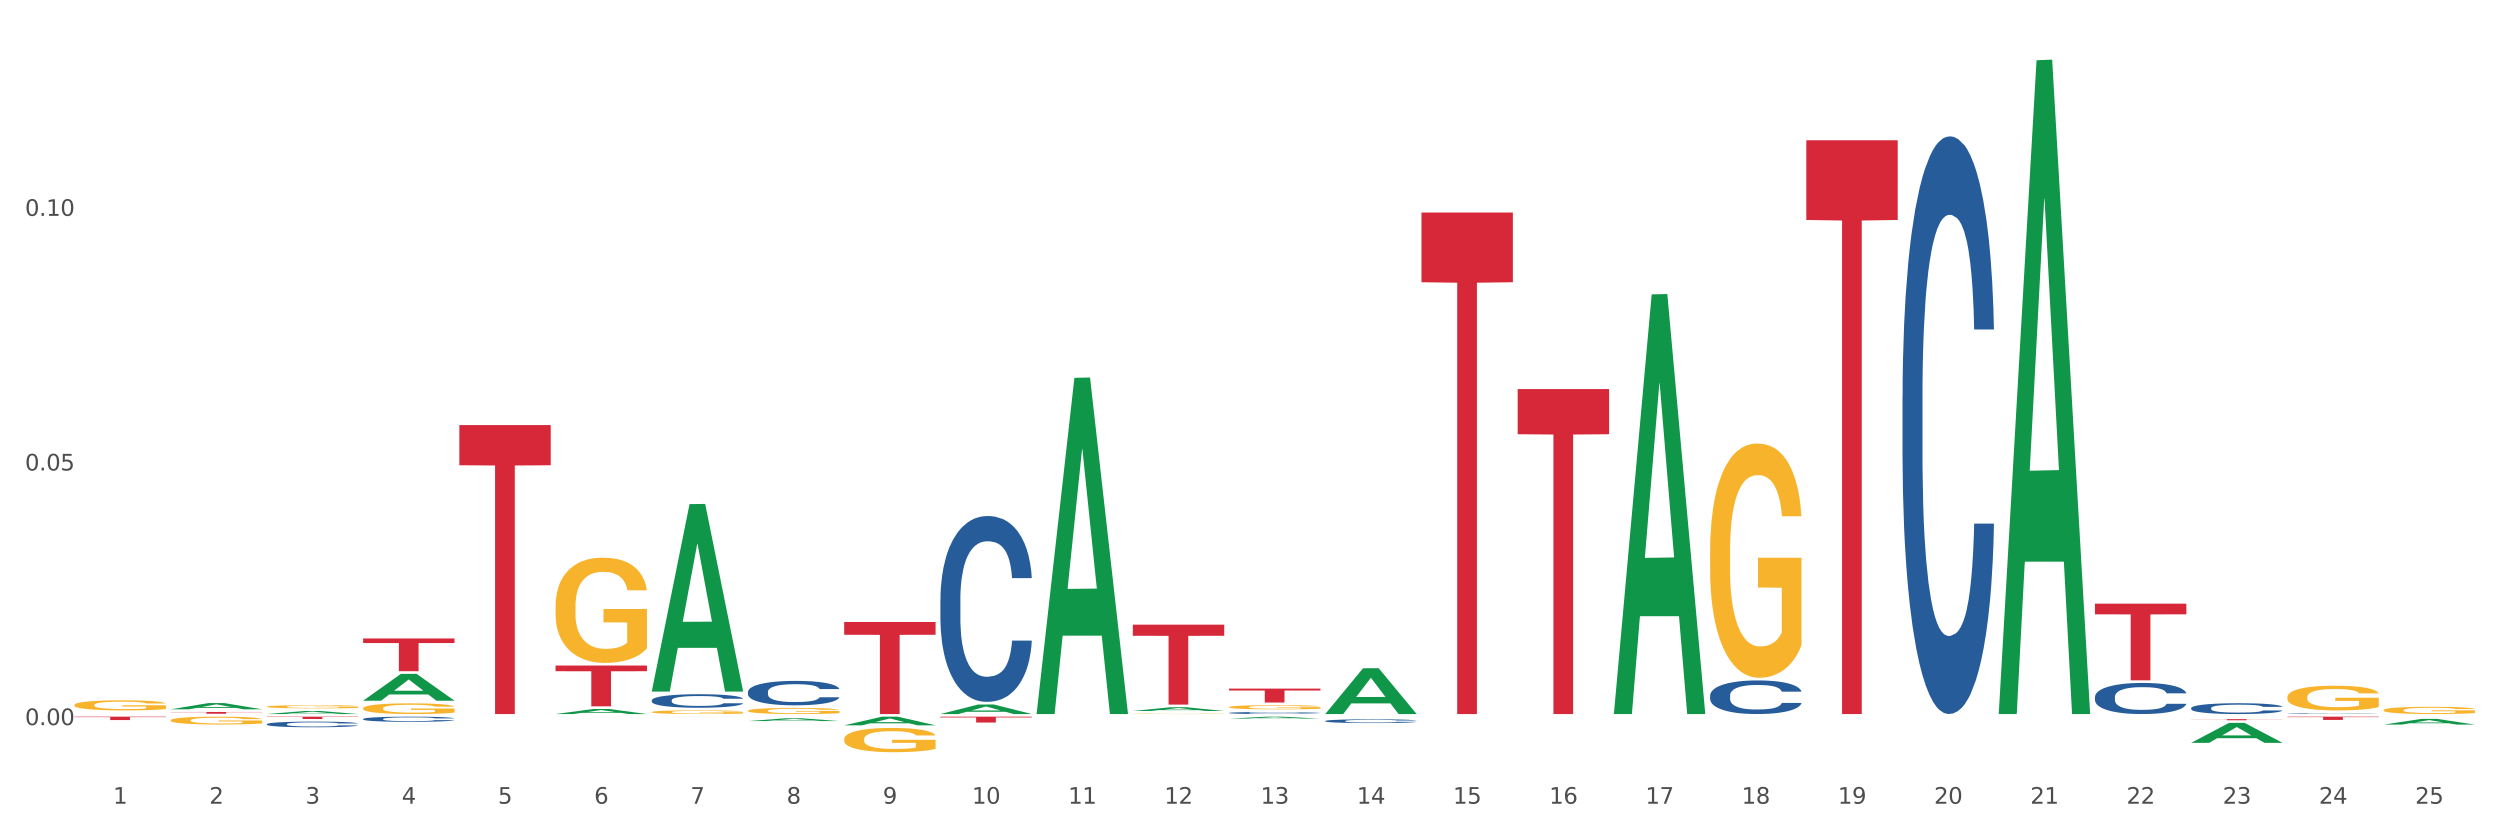 <?xml version="1.0" encoding="utf-8" standalone="no"?>
<!DOCTYPE svg PUBLIC "-//W3C//DTD SVG 1.1//EN"
  "http://www.w3.org/Graphics/SVG/1.1/DTD/svg11.dtd">
<svg xmlns:xlink="http://www.w3.org/1999/xlink" width="1080pt" height="360pt" viewBox="0 0 1080 360" xmlns="http://www.w3.org/2000/svg" version="1.1">
 <rect x="0" y="0" width="1080" height="360" fill="#333333" stroke="none"/>
 <defs>
  <style type="text/css">*{stroke-linejoin: round; stroke-linecap: butt}</style>
 </defs>
 <g id="figure_1">
  <g id="patch_1">
   <path d="M 0 360 
L 1080 360 
L 1080 0 
L 0 0 
z
" style="fill: #ffffff; stroke: #ffffff; stroke-linejoin: miter"/>
  </g>
  <g id="axes_1">
   <g id="matplotlib.axis_1">
    <g id="xtick_1">
     <g id="text_1">
      <!-- 1 -->
      <g style="fill: #4d4d4d" transform="translate(48.864 347.204) scale(0.096 -0.096)">
       <defs>
        <path id="DejaVuSans-31" d="M 794 531 
L 1825 531 
L 1825 4091 
L 703 3866 
L 703 4441 
L 1819 4666 
L 2450 4666 
L 2450 531 
L 3481 531 
L 3481 0 
L 794 0 
L 794 531 
z
" transform="scale(0.016)"/>
       </defs>
       <use xlink:href="#DejaVuSans-31"/>
      </g>
     </g>
    </g>
    <g id="xtick_2">
     <g id="text_2">
      <!-- 2 -->
      <g style="fill: #4d4d4d" transform="translate(90.428 347.204) scale(0.096 -0.096)">
       <defs>
        <path id="DejaVuSans-32" d="M 1228 531 
L 3431 531 
L 3431 0 
L 469 0 
L 469 531 
Q 828 903 1448 1529 
Q 2069 2156 2228 2338 
Q 2531 2678 2651 2914 
Q 2772 3150 2772 3378 
Q 2772 3750 2511 3984 
Q 2250 4219 1831 4219 
Q 1534 4219 1204 4116 
Q 875 4013 500 3803 
L 500 4441 
Q 881 4594 1212 4672 
Q 1544 4750 1819 4750 
Q 2544 4750 2975 4387 
Q 3406 4025 3406 3419 
Q 3406 3131 3298 2873 
Q 3191 2616 2906 2266 
Q 2828 2175 2409 1742 
Q 1991 1309 1228 531 
z
" transform="scale(0.016)"/>
       </defs>
       <use xlink:href="#DejaVuSans-32"/>
      </g>
     </g>
    </g>
    <g id="xtick_3">
     <g id="text_3">
      <!-- 3 -->
      <g style="fill: #4d4d4d" transform="translate(131.992 347.204) scale(0.096 -0.096)">
       <defs>
        <path id="DejaVuSans-33" d="M 2597 2516 
Q 3050 2419 3304 2112 
Q 3559 1806 3559 1356 
Q 3559 666 3084 287 
Q 2609 -91 1734 -91 
Q 1441 -91 1130 -33 
Q 819 25 488 141 
L 488 750 
Q 750 597 1062 519 
Q 1375 441 1716 441 
Q 2309 441 2620 675 
Q 2931 909 2931 1356 
Q 2931 1769 2642 2001 
Q 2353 2234 1838 2234 
L 1294 2234 
L 1294 2753 
L 1863 2753 
Q 2328 2753 2575 2939 
Q 2822 3125 2822 3475 
Q 2822 3834 2567 4026 
Q 2313 4219 1838 4219 
Q 1578 4219 1281 4162 
Q 984 4106 628 3988 
L 628 4550 
Q 988 4650 1302 4700 
Q 1616 4750 1894 4750 
Q 2613 4750 3031 4423 
Q 3450 4097 3450 3541 
Q 3450 3153 3228 2886 
Q 3006 2619 2597 2516 
z
" transform="scale(0.016)"/>
       </defs>
       <use xlink:href="#DejaVuSans-33"/>
      </g>
     </g>
    </g>
    <g id="xtick_4">
     <g id="text_4">
      <!-- 4 -->
      <g style="fill: #4d4d4d" transform="translate(173.556 347.204) scale(0.096 -0.096)">
       <defs>
        <path id="DejaVuSans-34" d="M 2419 4116 
L 825 1625 
L 2419 1625 
L 2419 4116 
z
M 2253 4666 
L 3047 4666 
L 3047 1625 
L 3713 1625 
L 3713 1100 
L 3047 1100 
L 3047 0 
L 2419 0 
L 2419 1100 
L 313 1100 
L 313 1709 
L 2253 4666 
z
" transform="scale(0.016)"/>
       </defs>
       <use xlink:href="#DejaVuSans-34"/>
      </g>
     </g>
    </g>
    <g id="xtick_5">
     <g id="text_5">
      <!-- 5 -->
      <g style="fill: #4d4d4d" transform="translate(215.12 347.204) scale(0.096 -0.096)">
       <defs>
        <path id="DejaVuSans-35" d="M 691 4666 
L 3169 4666 
L 3169 4134 
L 1269 4134 
L 1269 2991 
Q 1406 3038 1543 3061 
Q 1681 3084 1819 3084 
Q 2600 3084 3056 2656 
Q 3513 2228 3513 1497 
Q 3513 744 3044 326 
Q 2575 -91 1722 -91 
Q 1428 -91 1123 -41 
Q 819 9 494 109 
L 494 744 
Q 775 591 1075 516 
Q 1375 441 1709 441 
Q 2250 441 2565 725 
Q 2881 1009 2881 1497 
Q 2881 1984 2565 2268 
Q 2250 2553 1709 2553 
Q 1456 2553 1204 2497 
Q 953 2441 691 2322 
L 691 4666 
z
" transform="scale(0.016)"/>
       </defs>
       <use xlink:href="#DejaVuSans-35"/>
      </g>
     </g>
    </g>
    <g id="xtick_6">
     <g id="text_6">
      <!-- 6 -->
      <g style="fill: #4d4d4d" transform="translate(256.685 347.204) scale(0.096 -0.096)">
       <defs>
        <path id="DejaVuSans-36" d="M 2113 2584 
Q 1688 2584 1439 2293 
Q 1191 2003 1191 1497 
Q 1191 994 1439 701 
Q 1688 409 2113 409 
Q 2538 409 2786 701 
Q 3034 994 3034 1497 
Q 3034 2003 2786 2293 
Q 2538 2584 2113 2584 
z
M 3366 4563 
L 3366 3988 
Q 3128 4100 2886 4159 
Q 2644 4219 2406 4219 
Q 1781 4219 1451 3797 
Q 1122 3375 1075 2522 
Q 1259 2794 1537 2939 
Q 1816 3084 2150 3084 
Q 2853 3084 3261 2657 
Q 3669 2231 3669 1497 
Q 3669 778 3244 343 
Q 2819 -91 2113 -91 
Q 1303 -91 875 529 
Q 447 1150 447 2328 
Q 447 3434 972 4092 
Q 1497 4750 2381 4750 
Q 2619 4750 2861 4703 
Q 3103 4656 3366 4563 
z
" transform="scale(0.016)"/>
       </defs>
       <use xlink:href="#DejaVuSans-36"/>
      </g>
     </g>
    </g>
    <g id="xtick_7">
     <g id="text_7">
      <!-- 7 -->
      <g style="fill: #4d4d4d" transform="translate(298.249 347.204) scale(0.096 -0.096)">
       <defs>
        <path id="DejaVuSans-37" d="M 525 4666 
L 3525 4666 
L 3525 4397 
L 1831 0 
L 1172 0 
L 2766 4134 
L 525 4134 
L 525 4666 
z
" transform="scale(0.016)"/>
       </defs>
       <use xlink:href="#DejaVuSans-37"/>
      </g>
     </g>
    </g>
    <g id="xtick_8">
     <g id="text_8">
      <!-- 8 -->
      <g style="fill: #4d4d4d" transform="translate(339.813 347.204) scale(0.096 -0.096)">
       <defs>
        <path id="DejaVuSans-38" d="M 2034 2216 
Q 1584 2216 1326 1975 
Q 1069 1734 1069 1313 
Q 1069 891 1326 650 
Q 1584 409 2034 409 
Q 2484 409 2743 651 
Q 3003 894 3003 1313 
Q 3003 1734 2745 1975 
Q 2488 2216 2034 2216 
z
M 1403 2484 
Q 997 2584 770 2862 
Q 544 3141 544 3541 
Q 544 4100 942 4425 
Q 1341 4750 2034 4750 
Q 2731 4750 3128 4425 
Q 3525 4100 3525 3541 
Q 3525 3141 3298 2862 
Q 3072 2584 2669 2484 
Q 3125 2378 3379 2068 
Q 3634 1759 3634 1313 
Q 3634 634 3220 271 
Q 2806 -91 2034 -91 
Q 1263 -91 848 271 
Q 434 634 434 1313 
Q 434 1759 690 2068 
Q 947 2378 1403 2484 
z
M 1172 3481 
Q 1172 3119 1398 2916 
Q 1625 2713 2034 2713 
Q 2441 2713 2670 2916 
Q 2900 3119 2900 3481 
Q 2900 3844 2670 4047 
Q 2441 4250 2034 4250 
Q 1625 4250 1398 4047 
Q 1172 3844 1172 3481 
z
" transform="scale(0.016)"/>
       </defs>
       <use xlink:href="#DejaVuSans-38"/>
      </g>
     </g>
    </g>
    <g id="xtick_9">
     <g id="text_9">
      <!-- 9 -->
      <g style="fill: #4d4d4d" transform="translate(381.377 347.204) scale(0.096 -0.096)">
       <defs>
        <path id="DejaVuSans-39" d="M 703 97 
L 703 672 
Q 941 559 1184 500 
Q 1428 441 1663 441 
Q 2288 441 2617 861 
Q 2947 1281 2994 2138 
Q 2813 1869 2534 1725 
Q 2256 1581 1919 1581 
Q 1219 1581 811 2004 
Q 403 2428 403 3163 
Q 403 3881 828 4315 
Q 1253 4750 1959 4750 
Q 2769 4750 3195 4129 
Q 3622 3509 3622 2328 
Q 3622 1225 3098 567 
Q 2575 -91 1691 -91 
Q 1453 -91 1209 -44 
Q 966 3 703 97 
z
M 1959 2075 
Q 2384 2075 2632 2365 
Q 2881 2656 2881 3163 
Q 2881 3666 2632 3958 
Q 2384 4250 1959 4250 
Q 1534 4250 1286 3958 
Q 1038 3666 1038 3163 
Q 1038 2656 1286 2365 
Q 1534 2075 1959 2075 
z
" transform="scale(0.016)"/>
       </defs>
       <use xlink:href="#DejaVuSans-39"/>
      </g>
     </g>
    </g>
    <g id="xtick_10">
     <g id="text_10">
      <!-- 10 -->
      <g style="fill: #4d4d4d" transform="translate(419.887 347.204) scale(0.096 -0.096)">
       <defs>
        <path id="DejaVuSans-30" d="M 2034 4250 
Q 1547 4250 1301 3770 
Q 1056 3291 1056 2328 
Q 1056 1369 1301 889 
Q 1547 409 2034 409 
Q 2525 409 2770 889 
Q 3016 1369 3016 2328 
Q 3016 3291 2770 3770 
Q 2525 4250 2034 4250 
z
M 2034 4750 
Q 2819 4750 3233 4129 
Q 3647 3509 3647 2328 
Q 3647 1150 3233 529 
Q 2819 -91 2034 -91 
Q 1250 -91 836 529 
Q 422 1150 422 2328 
Q 422 3509 836 4129 
Q 1250 4750 2034 4750 
z
" transform="scale(0.016)"/>
       </defs>
       <use xlink:href="#DejaVuSans-31"/>
       <use xlink:href="#DejaVuSans-30" transform="translate(63.623 0)"/>
      </g>
     </g>
    </g>
    <g id="xtick_11">
     <g id="text_11">
      <!-- 11 -->
      <g style="fill: #4d4d4d" transform="translate(461.451 347.204) scale(0.096 -0.096)">
       <use xlink:href="#DejaVuSans-31"/>
       <use xlink:href="#DejaVuSans-31" transform="translate(63.623 0)"/>
      </g>
     </g>
    </g>
    <g id="xtick_12">
     <g id="text_12">
      <!-- 12 -->
      <g style="fill: #4d4d4d" transform="translate(503.015 347.204) scale(0.096 -0.096)">
       <use xlink:href="#DejaVuSans-31"/>
       <use xlink:href="#DejaVuSans-32" transform="translate(63.623 0)"/>
      </g>
     </g>
    </g>
    <g id="xtick_13">
     <g id="text_13">
      <!-- 13 -->
      <g style="fill: #4d4d4d" transform="translate(544.58 347.204) scale(0.096 -0.096)">
       <use xlink:href="#DejaVuSans-31"/>
       <use xlink:href="#DejaVuSans-33" transform="translate(63.623 0)"/>
      </g>
     </g>
    </g>
    <g id="xtick_14">
     <g id="text_14">
      <!-- 14 -->
      <g style="fill: #4d4d4d" transform="translate(586.144 347.204) scale(0.096 -0.096)">
       <use xlink:href="#DejaVuSans-31"/>
       <use xlink:href="#DejaVuSans-34" transform="translate(63.623 0)"/>
      </g>
     </g>
    </g>
    <g id="xtick_15">
     <g id="text_15">
      <!-- 15 -->
      <g style="fill: #4d4d4d" transform="translate(627.708 347.204) scale(0.096 -0.096)">
       <use xlink:href="#DejaVuSans-31"/>
       <use xlink:href="#DejaVuSans-35" transform="translate(63.623 0)"/>
      </g>
     </g>
    </g>
    <g id="xtick_16">
     <g id="text_16">
      <!-- 16 -->
      <g style="fill: #4d4d4d" transform="translate(669.272 347.204) scale(0.096 -0.096)">
       <use xlink:href="#DejaVuSans-31"/>
       <use xlink:href="#DejaVuSans-36" transform="translate(63.623 0)"/>
      </g>
     </g>
    </g>
    <g id="xtick_17">
     <g id="text_17">
      <!-- 17 -->
      <g style="fill: #4d4d4d" transform="translate(710.836 347.204) scale(0.096 -0.096)">
       <use xlink:href="#DejaVuSans-31"/>
       <use xlink:href="#DejaVuSans-37" transform="translate(63.623 0)"/>
      </g>
     </g>
    </g>
    <g id="xtick_18">
     <g id="text_18">
      <!-- 18 -->
      <g style="fill: #4d4d4d" transform="translate(752.4 347.204) scale(0.096 -0.096)">
       <use xlink:href="#DejaVuSans-31"/>
       <use xlink:href="#DejaVuSans-38" transform="translate(63.623 0)"/>
      </g>
     </g>
    </g>
    <g id="xtick_19">
     <g id="text_19">
      <!-- 19 -->
      <g style="fill: #4d4d4d" transform="translate(793.964 347.204) scale(0.096 -0.096)">
       <use xlink:href="#DejaVuSans-31"/>
       <use xlink:href="#DejaVuSans-39" transform="translate(63.623 0)"/>
      </g>
     </g>
    </g>
    <g id="xtick_20">
     <g id="text_20">
      <!-- 20 -->
      <g style="fill: #4d4d4d" transform="translate(835.528 347.204) scale(0.096 -0.096)">
       <use xlink:href="#DejaVuSans-32"/>
       <use xlink:href="#DejaVuSans-30" transform="translate(63.623 0)"/>
      </g>
     </g>
    </g>
    <g id="xtick_21">
     <g id="text_21">
      <!-- 21 -->
      <g style="fill: #4d4d4d" transform="translate(877.093 347.204) scale(0.096 -0.096)">
       <use xlink:href="#DejaVuSans-32"/>
       <use xlink:href="#DejaVuSans-31" transform="translate(63.623 0)"/>
      </g>
     </g>
    </g>
    <g id="xtick_22">
     <g id="text_22">
      <!-- 22 -->
      <g style="fill: #4d4d4d" transform="translate(918.657 347.204) scale(0.096 -0.096)">
       <use xlink:href="#DejaVuSans-32"/>
       <use xlink:href="#DejaVuSans-32" transform="translate(63.623 0)"/>
      </g>
     </g>
    </g>
    <g id="xtick_23">
     <g id="text_23">
      <!-- 23 -->
      <g style="fill: #4d4d4d" transform="translate(960.221 347.204) scale(0.096 -0.096)">
       <use xlink:href="#DejaVuSans-32"/>
       <use xlink:href="#DejaVuSans-33" transform="translate(63.623 0)"/>
      </g>
     </g>
    </g>
    <g id="xtick_24">
     <g id="text_24">
      <!-- 24 -->
      <g style="fill: #4d4d4d" transform="translate(1001.785 347.204) scale(0.096 -0.096)">
       <use xlink:href="#DejaVuSans-32"/>
       <use xlink:href="#DejaVuSans-34" transform="translate(63.623 0)"/>
      </g>
     </g>
    </g>
    <g id="xtick_25">
     <g id="text_25">
      <!-- 25 -->
      <g style="fill: #4d4d4d" transform="translate(1043.349 347.204) scale(0.096 -0.096)">
       <use xlink:href="#DejaVuSans-32"/>
       <use xlink:href="#DejaVuSans-35" transform="translate(63.623 0)"/>
      </g>
     </g>
    </g>
    <g id="xtick_26"/>
    <g id="xtick_27"/>
    <g id="xtick_28"/>
    <g id="xtick_29"/>
    <g id="xtick_30"/>
    <g id="xtick_31"/>
    <g id="xtick_32"/>
    <g id="xtick_33"/>
    <g id="xtick_34"/>
    <g id="xtick_35"/>
    <g id="xtick_36"/>
    <g id="xtick_37"/>
    <g id="xtick_38"/>
    <g id="xtick_39"/>
    <g id="xtick_40"/>
    <g id="xtick_41"/>
    <g id="xtick_42"/>
    <g id="xtick_43"/>
    <g id="xtick_44"/>
    <g id="xtick_45"/>
    <g id="xtick_46"/>
    <g id="xtick_47"/>
    <g id="xtick_48"/>
    <g id="xtick_49"/>
   </g>
   <g id="matplotlib.axis_2">
    <g id="ytick_1">
     <g id="text_26">
      <!-- 0.00 -->
      <g style="fill: #4d4d4d" transform="translate(10.8 313.248) scale(0.096 -0.096)">
       <defs>
        <path id="DejaVuSans-2e" d="M 684 794 
L 1344 794 
L 1344 0 
L 684 0 
L 684 794 
z
" transform="scale(0.016)"/>
       </defs>
       <use xlink:href="#DejaVuSans-30"/>
       <use xlink:href="#DejaVuSans-2e" transform="translate(63.623 0)"/>
       <use xlink:href="#DejaVuSans-30" transform="translate(95.41 0)"/>
       <use xlink:href="#DejaVuSans-30" transform="translate(159.033 0)"/>
      </g>
     </g>
    </g>
    <g id="ytick_2">
     <g id="text_27">
      <!-- 0.05 -->
      <g style="fill: #4d4d4d" transform="translate(10.8 203.248) scale(0.096 -0.096)">
       <use xlink:href="#DejaVuSans-30"/>
       <use xlink:href="#DejaVuSans-2e" transform="translate(63.623 0)"/>
       <use xlink:href="#DejaVuSans-30" transform="translate(95.41 0)"/>
       <use xlink:href="#DejaVuSans-35" transform="translate(159.033 0)"/>
      </g>
     </g>
    </g>
    <g id="ytick_3">
     <g id="text_28">
      <!-- 0.10 -->
      <g style="fill: #4d4d4d" transform="translate(10.8 93.249) scale(0.096 -0.096)">
       <use xlink:href="#DejaVuSans-30"/>
       <use xlink:href="#DejaVuSans-2e" transform="translate(63.623 0)"/>
       <use xlink:href="#DejaVuSans-31" transform="translate(95.41 0)"/>
       <use xlink:href="#DejaVuSans-30" transform="translate(159.033 0)"/>
      </g>
     </g>
    </g>
    <g id="ytick_4"/>
    <g id="ytick_5"/>
    <g id="ytick_6"/>
   </g>
   <g id="PolyCollection_1">
    <path d="M 572.509 308.428 
L 572.549 308.41 
L 588.832 288.681 
L 595.59 288.663 
L 611.995 308.465 
L 604.179 308.465 
L 600.637 303.854 
L 583.825 303.854 
L 583.703 303.928 
L 580.284 308.465 
L 572.509 308.465 
L 572.509 308.428 
L 585.942 301.102 
L 598.521 301.084 
L 592.292 292.884 
L 592.211 292.847 
L 592.13 292.902 
L 585.901 301.084 
L 585.942 301.102 
L 572.509 308.428 
z
" clip-path="url(#p499bcd25cc)" style="fill: #109648"/>
    <path d="M 530.945 310.446 
L 530.985 310.445 
L 547.268 309.601 
L 554.025 309.601 
L 570.43 310.447 
L 562.615 310.447 
L 559.073 310.25 
L 542.261 310.25 
L 542.139 310.253 
L 538.72 310.447 
L 530.945 310.447 
L 530.945 310.446 
L 544.378 310.132 
L 556.956 310.132 
L 550.728 309.781 
L 550.647 309.78 
L 550.565 309.782 
L 544.337 310.132 
L 544.378 310.132 
L 530.945 310.446 
z
" clip-path="url(#p499bcd25cc)" style="fill: #109648"/>
    <path d="M 863.458 307.934 
L 863.498 307.669 
L 879.781 26.025 
L 886.539 25.759 
L 902.943 308.465 
L 895.128 308.465 
L 891.586 242.633 
L 874.774 242.633 
L 874.652 243.695 
L 871.233 308.465 
L 863.458 308.465 
L 863.458 307.934 
L 876.891 203.347 
L 889.469 203.081 
L 883.241 86.017 
L 883.16 85.486 
L 883.078 86.282 
L 876.85 203.081 
L 876.891 203.347 
L 863.458 307.934 
z
" clip-path="url(#p499bcd25cc)" style="fill: #109648"/>
    <path d="M 697.201 308.125 
L 697.242 307.954 
L 713.525 127.179 
L 720.282 127.008 
L 736.687 308.465 
L 728.871 308.465 
L 725.33 266.211 
L 708.518 266.211 
L 708.396 266.892 
L 704.976 308.465 
L 697.201 308.465 
L 697.201 308.125 
L 710.634 240.994 
L 723.213 240.824 
L 716.985 165.685 
L 716.903 165.344 
L 716.822 165.855 
L 710.594 240.824 
L 710.634 240.994 
L 697.201 308.125 
z
" clip-path="url(#p499bcd25cc)" style="fill: #109648"/>
    <path d="M 946.586 320.897 
L 946.627 320.889 
L 962.909 312.287 
L 969.667 312.278 
L 986.072 320.913 
L 978.256 320.913 
L 974.714 318.903 
L 957.902 318.903 
L 957.78 318.935 
L 954.361 320.913 
L 946.586 320.913 
L 946.586 320.897 
L 960.019 317.703 
L 972.598 317.695 
L 966.369 314.119 
L 966.288 314.103 
L 966.207 314.127 
L 959.978 317.695 
L 960.019 317.703 
L 946.586 320.897 
z
" clip-path="url(#p499bcd25cc)" style="fill: #109648"/>
    <path d="M 1029.714 313.036 
L 1029.755 313.034 
L 1046.038 310.559 
L 1052.795 310.557 
L 1069.2 313.041 
L 1061.384 313.041 
L 1057.843 312.463 
L 1041.031 312.463 
L 1040.909 312.472 
L 1037.489 313.041 
L 1029.714 313.041 
L 1029.714 313.036 
L 1043.147 312.117 
L 1055.726 312.115 
L 1049.498 311.086 
L 1049.416 311.082 
L 1049.335 311.089 
L 1043.107 312.115 
L 1043.147 312.117 
L 1029.714 313.036 
z
" clip-path="url(#p499bcd25cc)" style="fill: #109648"/>
    <path d="M 156.867 302.692 
L 156.908 302.681 
L 173.191 291.107 
L 179.948 291.096 
L 196.353 302.714 
L 188.538 302.714 
L 184.996 300.008 
L 168.184 300.008 
L 168.062 300.052 
L 164.642 302.714 
L 156.867 302.714 
L 156.867 302.692 
L 170.301 298.394 
L 182.879 298.383 
L 176.651 293.572 
L 176.57 293.551 
L 176.488 293.583 
L 170.26 298.383 
L 170.301 298.394 
L 156.867 302.692 
z
" clip-path="url(#p499bcd25cc)" style="fill: #109648"/>
    <path d="M 239.996 308.461 
L 240.036 308.459 
L 256.319 306.282 
L 263.077 306.28 
L 279.482 308.465 
L 271.666 308.465 
L 268.124 307.956 
L 251.312 307.956 
L 251.19 307.965 
L 247.771 308.465 
L 239.996 308.465 
L 239.996 308.461 
L 253.429 307.653 
L 266.008 307.651 
L 259.779 306.746 
L 259.698 306.741 
L 259.616 306.748 
L 253.388 307.651 
L 253.429 307.653 
L 239.996 308.461 
z
" clip-path="url(#p499bcd25cc)" style="fill: #109648"/>
    <path d="M 115.303 308.463 
L 115.344 308.462 
L 131.627 307.146 
L 138.384 307.145 
L 154.789 308.465 
L 146.973 308.465 
L 143.432 308.158 
L 126.62 308.158 
L 126.498 308.163 
L 123.078 308.465 
L 115.303 308.465 
L 115.303 308.463 
L 128.737 307.974 
L 141.315 307.973 
L 135.087 307.426 
L 135.006 307.424 
L 134.924 307.427 
L 128.696 307.973 
L 128.737 307.974 
L 115.303 308.463 
z
" clip-path="url(#p499bcd25cc)" style="fill: #109648"/>
    <path d="M 73.739 306.429 
L 73.78 306.426 
L 90.063 303.722 
L 96.82 303.719 
L 113.225 306.434 
L 105.409 306.434 
L 101.868 305.802 
L 85.056 305.802 
L 84.934 305.812 
L 81.514 306.434 
L 73.739 306.434 
L 73.739 306.429 
L 87.172 305.424 
L 99.751 305.422 
L 93.523 304.298 
L 93.441 304.293 
L 93.36 304.3 
L 87.132 305.422 
L 87.172 305.424 
L 73.739 306.429 
z
" clip-path="url(#p499bcd25cc)" style="fill: #109648"/>
    <path d="M 530.945 305.469 
L 530.991 305.467 
L 530.991 305.407 
L 531.084 305.356 
L 531.551 305.231 
L 532.25 305.128 
L 532.763 305.074 
L 533.275 305.029 
L 533.882 304.984 
L 534.627 304.938 
L 535.979 304.87 
L 536.818 304.835 
L 537.844 304.798 
L 539.709 304.745 
L 541.061 304.715 
L 542.459 304.69 
L 544.744 304.66 
L 546.235 304.647 
L 547.82 304.637 
L 549.732 304.631 
L 551.177 304.629 
L 554.347 304.634 
L 557.051 304.649 
L 558.356 304.66 
L 560.035 304.68 
L 560.92 304.694 
L 562.365 304.72 
L 563.857 304.755 
L 564.883 304.785 
L 566.421 304.841 
L 567.587 304.898 
L 568.659 304.967 
L 569.218 305.016 
L 569.638 305.06 
L 570.011 305.112 
L 570.384 305.193 
L 561.993 305.193 
L 561.666 305.135 
L 561.153 305.08 
L 560.407 305.027 
L 559.755 304.994 
L 558.636 304.953 
L 557.61 304.926 
L 556.538 304.906 
L 555.233 304.889 
L 554.207 304.881 
L 552.762 304.875 
L 549.918 304.876 
L 548.007 304.889 
L 546.702 304.906 
L 545.862 304.921 
L 545.117 304.938 
L 544.277 304.961 
L 543.298 304.996 
L 542.599 305.027 
L 541.9 305.067 
L 541.34 305.107 
L 540.828 305.153 
L 540.408 305.203 
L 540.082 305.255 
L 539.802 305.318 
L 539.569 305.422 
L 539.569 305.65 
L 539.662 305.701 
L 539.895 305.769 
L 540.175 305.821 
L 540.641 305.882 
L 541.061 305.924 
L 541.853 305.983 
L 542.739 306.033 
L 543.438 306.065 
L 544.138 306.091 
L 545.35 306.128 
L 546.702 306.158 
L 547.867 306.176 
L 549.452 306.192 
L 550.524 306.199 
L 551.457 306.202 
L 553.741 306.202 
L 555.373 306.197 
L 557.191 306.186 
L 558.589 306.171 
L 559.755 306.153 
L 561.06 306.123 
L 561.899 306.094 
L 561.899 305.748 
L 551.643 305.746 
L 551.643 305.515 
L 570.43 305.515 
L 570.43 306.192 
L 569.638 306.227 
L 568.752 306.259 
L 567.82 306.287 
L 566.421 306.322 
L 564.743 306.355 
L 563.251 306.378 
L 561.666 306.398 
L 559.801 306.416 
L 557.377 306.433 
L 555.885 306.44 
L 554.021 306.445 
L 551.83 306.446 
L 549.918 306.443 
L 548.054 306.435 
L 546.096 306.42 
L 544.184 306.398 
L 542.739 306.377 
L 541.294 306.35 
L 539.755 306.315 
L 538.543 306.282 
L 537.611 306.252 
L 536.585 306.214 
L 535.467 306.164 
L 534.627 306.119 
L 533.882 306.073 
L 533.089 306.013 
L 532.53 305.962 
L 531.97 305.897 
L 531.644 305.849 
L 531.271 305.774 
L 530.991 305.67 
L 530.945 305.469 
z
" clip-path="url(#p499bcd25cc)" style="fill: #f7b32b"/>
    <path d="M 489.38 308.366 
L 489.427 308.366 
L 489.427 308.36 
L 489.52 308.355 
L 489.986 308.342 
L 490.686 308.332 
L 491.199 308.326 
L 491.711 308.321 
L 492.317 308.317 
L 493.063 308.312 
L 494.415 308.305 
L 495.254 308.302 
L 496.28 308.298 
L 498.145 308.293 
L 499.497 308.29 
L 500.895 308.287 
L 503.18 308.284 
L 504.671 308.283 
L 506.256 308.282 
L 508.168 308.281 
L 509.613 308.281 
L 512.783 308.281 
L 515.487 308.283 
L 516.792 308.284 
L 518.47 308.286 
L 519.356 308.287 
L 520.801 308.29 
L 522.293 308.294 
L 523.319 308.297 
L 524.857 308.302 
L 526.023 308.308 
L 527.095 308.315 
L 527.654 308.32 
L 528.074 308.325 
L 528.447 308.33 
L 528.82 308.338 
L 520.428 308.338 
L 520.102 308.332 
L 519.589 308.327 
L 518.843 308.321 
L 518.191 308.318 
L 517.072 308.314 
L 516.046 308.311 
L 514.974 308.309 
L 513.669 308.307 
L 512.643 308.306 
L 511.198 308.306 
L 508.354 308.306 
L 506.443 308.307 
L 505.137 308.309 
L 504.298 308.31 
L 503.552 308.312 
L 502.713 308.315 
L 501.734 308.318 
L 501.035 308.321 
L 500.336 308.325 
L 499.776 308.329 
L 499.264 308.334 
L 498.844 308.339 
L 498.518 308.344 
L 498.238 308.351 
L 498.005 308.361 
L 498.005 308.384 
L 498.098 308.39 
L 498.331 308.397 
L 498.611 308.402 
L 499.077 308.408 
L 499.497 308.412 
L 500.289 308.418 
L 501.175 308.423 
L 501.874 308.427 
L 502.573 308.429 
L 503.786 308.433 
L 505.137 308.436 
L 506.303 308.438 
L 507.888 308.44 
L 508.96 308.44 
L 509.893 308.441 
L 512.177 308.441 
L 513.809 308.44 
L 515.627 308.439 
L 517.025 308.437 
L 518.191 308.435 
L 519.496 308.432 
L 520.335 308.43 
L 520.335 308.394 
L 510.079 308.394 
L 510.079 308.371 
L 528.866 308.371 
L 528.866 308.44 
L 528.074 308.443 
L 527.188 308.446 
L 526.256 308.449 
L 524.857 308.453 
L 523.179 308.456 
L 521.687 308.458 
L 520.102 308.46 
L 518.237 308.462 
L 515.813 308.464 
L 514.321 308.465 
L 512.457 308.465 
L 510.266 308.465 
L 508.354 308.465 
L 506.489 308.464 
L 504.531 308.463 
L 502.62 308.46 
L 501.175 308.458 
L 499.73 308.456 
L 498.191 308.452 
L 496.979 308.449 
L 496.047 308.446 
L 495.021 308.442 
L 493.902 308.437 
L 493.063 308.432 
L 492.317 308.427 
L 491.525 308.421 
L 490.965 308.416 
L 490.406 308.41 
L 490.08 308.405 
L 489.707 308.397 
L 489.427 308.386 
L 489.38 308.366 
z
" clip-path="url(#p499bcd25cc)" style="fill: #f7b32b"/>
    <path d="M 364.688 319.317 
L 364.735 319.308 
L 364.735 318.964 
L 364.828 318.667 
L 365.294 317.95 
L 365.993 317.357 
L 366.506 317.042 
L 367.019 316.783 
L 367.625 316.525 
L 368.371 316.258 
L 369.723 315.865 
L 370.562 315.665 
L 371.588 315.454 
L 373.452 315.148 
L 374.804 314.976 
L 376.203 314.833 
L 378.487 314.661 
L 379.979 314.584 
L 381.564 314.527 
L 383.475 314.489 
L 384.92 314.479 
L 388.091 314.508 
L 390.794 314.594 
L 392.1 314.661 
L 393.778 314.775 
L 394.664 314.852 
L 396.109 315.005 
L 397.601 315.206 
L 398.626 315.378 
L 400.165 315.703 
L 401.33 316.028 
L 402.402 316.43 
L 402.962 316.707 
L 403.381 316.965 
L 403.754 317.262 
L 404.127 317.73 
L 395.736 317.73 
L 395.41 317.395 
L 394.897 317.08 
L 394.151 316.774 
L 393.498 316.583 
L 392.379 316.344 
L 391.354 316.191 
L 390.282 316.076 
L 388.976 315.98 
L 387.951 315.932 
L 386.506 315.894 
L 383.662 315.904 
L 381.75 315.98 
L 380.445 316.076 
L 379.606 316.162 
L 378.86 316.258 
L 378.021 316.391 
L 377.042 316.592 
L 376.343 316.774 
L 375.643 317.003 
L 375.084 317.233 
L 374.571 317.501 
L 374.152 317.787 
L 373.825 318.084 
L 373.546 318.447 
L 373.312 319.05 
L 373.312 320.36 
L 373.406 320.656 
L 373.639 321.048 
L 373.919 321.345 
L 374.385 321.698 
L 374.804 321.937 
L 375.597 322.282 
L 376.483 322.569 
L 377.182 322.75 
L 377.881 322.903 
L 379.093 323.114 
L 380.445 323.286 
L 381.611 323.391 
L 383.196 323.486 
L 384.268 323.525 
L 385.2 323.544 
L 387.485 323.544 
L 389.116 323.515 
L 390.934 323.448 
L 392.333 323.362 
L 393.498 323.257 
L 394.804 323.085 
L 395.643 322.922 
L 395.643 320.924 
L 385.387 320.914 
L 385.387 319.585 
L 404.174 319.585 
L 404.174 323.486 
L 403.381 323.687 
L 402.496 323.869 
L 401.563 324.032 
L 400.165 324.232 
L 398.486 324.424 
L 396.995 324.557 
L 395.41 324.672 
L 393.545 324.777 
L 391.121 324.873 
L 389.629 324.911 
L 387.764 324.94 
L 385.573 324.95 
L 383.662 324.93 
L 381.797 324.883 
L 379.839 324.797 
L 377.928 324.672 
L 376.483 324.548 
L 375.037 324.395 
L 373.499 324.194 
L 372.287 324.003 
L 371.354 323.831 
L 370.329 323.611 
L 369.21 323.324 
L 368.371 323.066 
L 367.625 322.798 
L 366.832 322.454 
L 366.273 322.157 
L 365.714 321.784 
L 365.387 321.507 
L 365.014 321.077 
L 364.735 320.474 
L 364.688 319.317 
z
" clip-path="url(#p499bcd25cc)" style="fill: #f7b32b"/>
    <path d="M 323.124 307.047 
L 323.171 307.045 
L 323.171 306.958 
L 323.264 306.884 
L 323.73 306.703 
L 324.429 306.554 
L 324.942 306.474 
L 325.455 306.409 
L 326.061 306.344 
L 326.807 306.277 
L 328.159 306.178 
L 328.998 306.128 
L 330.023 306.075 
L 331.888 305.998 
L 333.24 305.954 
L 334.639 305.918 
L 336.923 305.875 
L 338.415 305.856 
L 340 305.841 
L 341.911 305.832 
L 343.356 305.829 
L 346.526 305.836 
L 349.23 305.858 
L 350.536 305.875 
L 352.214 305.904 
L 353.1 305.923 
L 354.545 305.962 
L 356.037 306.012 
L 357.062 306.056 
L 358.601 306.137 
L 359.766 306.219 
L 360.838 306.32 
L 361.398 306.39 
L 361.817 306.455 
L 362.19 306.53 
L 362.563 306.648 
L 354.172 306.648 
L 353.846 306.563 
L 353.333 306.484 
L 352.587 306.407 
L 351.934 306.359 
L 350.815 306.299 
L 349.79 306.26 
L 348.717 306.231 
L 347.412 306.207 
L 346.387 306.195 
L 344.941 306.186 
L 342.098 306.188 
L 340.186 306.207 
L 338.881 306.231 
L 338.042 306.253 
L 337.296 306.277 
L 336.457 306.311 
L 335.478 306.361 
L 334.779 306.407 
L 334.079 306.465 
L 333.52 306.523 
L 333.007 306.59 
L 332.587 306.662 
L 332.261 306.737 
L 331.981 306.828 
L 331.748 306.98 
L 331.748 307.31 
L 331.842 307.384 
L 332.075 307.483 
L 332.354 307.558 
L 332.821 307.647 
L 333.24 307.707 
L 334.033 307.794 
L 334.918 307.866 
L 335.618 307.912 
L 336.317 307.95 
L 337.529 308.003 
L 338.881 308.046 
L 340.046 308.073 
L 341.631 308.097 
L 342.704 308.107 
L 343.636 308.111 
L 345.92 308.111 
L 347.552 308.104 
L 349.37 308.087 
L 350.769 308.066 
L 351.934 308.039 
L 353.239 307.996 
L 354.079 307.955 
L 354.079 307.452 
L 343.823 307.449 
L 343.823 307.115 
L 362.61 307.115 
L 362.61 308.097 
L 361.817 308.148 
L 360.932 308.193 
L 359.999 308.234 
L 358.601 308.285 
L 356.922 308.333 
L 355.431 308.367 
L 353.846 308.395 
L 351.981 308.422 
L 349.557 308.446 
L 348.065 308.456 
L 346.2 308.463 
L 344.009 308.465 
L 342.098 308.46 
L 340.233 308.448 
L 338.275 308.427 
L 336.364 308.395 
L 334.918 308.364 
L 333.473 308.326 
L 331.935 308.275 
L 330.723 308.227 
L 329.79 308.184 
L 328.765 308.128 
L 327.646 308.056 
L 326.807 307.991 
L 326.061 307.924 
L 325.268 307.837 
L 324.709 307.762 
L 324.15 307.668 
L 323.823 307.599 
L 323.45 307.49 
L 323.171 307.339 
L 323.124 307.047 
z
" clip-path="url(#p499bcd25cc)" style="fill: #f7b32b"/>
    <path d="M 281.56 307.61 
L 281.606 307.609 
L 281.606 307.556 
L 281.7 307.511 
L 282.166 307.403 
L 282.865 307.313 
L 283.378 307.265 
L 283.891 307.225 
L 284.497 307.186 
L 285.243 307.146 
L 286.595 307.086 
L 287.434 307.056 
L 288.459 307.024 
L 290.324 306.977 
L 291.676 306.951 
L 293.075 306.929 
L 295.359 306.903 
L 296.851 306.892 
L 298.436 306.883 
L 300.347 306.877 
L 301.792 306.876 
L 304.962 306.88 
L 307.666 306.893 
L 308.971 306.903 
L 310.65 306.921 
L 311.536 306.932 
L 312.981 306.955 
L 314.472 306.986 
L 315.498 307.012 
L 317.036 307.061 
L 318.202 307.111 
L 319.274 307.172 
L 319.834 307.214 
L 320.253 307.253 
L 320.626 307.298 
L 320.999 307.369 
L 312.608 307.369 
L 312.281 307.318 
L 311.769 307.27 
L 311.023 307.224 
L 310.37 307.195 
L 309.251 307.159 
L 308.226 307.135 
L 307.153 307.118 
L 305.848 307.103 
L 304.822 307.096 
L 303.377 307.09 
L 300.534 307.092 
L 298.622 307.103 
L 297.317 307.118 
L 296.478 307.131 
L 295.732 307.146 
L 294.893 307.166 
L 293.914 307.196 
L 293.214 307.224 
L 292.515 307.259 
L 291.956 307.294 
L 291.443 307.334 
L 291.023 307.378 
L 290.697 307.423 
L 290.417 307.478 
L 290.184 307.57 
L 290.184 307.768 
L 290.277 307.813 
L 290.511 307.873 
L 290.79 307.918 
L 291.256 307.972 
L 291.676 308.008 
L 292.469 308.06 
L 293.354 308.104 
L 294.054 308.131 
L 294.753 308.155 
L 295.965 308.187 
L 297.317 308.213 
L 298.482 308.229 
L 300.067 308.243 
L 301.14 308.249 
L 302.072 308.252 
L 304.356 308.252 
L 305.988 308.248 
L 307.806 308.237 
L 309.205 308.224 
L 310.37 308.208 
L 311.675 308.182 
L 312.514 308.158 
L 312.514 307.854 
L 302.258 307.853 
L 302.258 307.651 
L 321.046 307.651 
L 321.046 308.243 
L 320.253 308.274 
L 319.367 308.301 
L 318.435 308.326 
L 317.036 308.356 
L 315.358 308.385 
L 313.866 308.406 
L 312.281 308.423 
L 310.417 308.439 
L 307.992 308.454 
L 306.501 308.459 
L 304.636 308.464 
L 302.445 308.465 
L 300.534 308.462 
L 298.669 308.455 
L 296.711 308.442 
L 294.799 308.423 
L 293.354 308.404 
L 291.909 308.381 
L 290.371 308.351 
L 289.159 308.322 
L 288.226 308.295 
L 287.201 308.262 
L 286.082 308.218 
L 285.243 308.179 
L 284.497 308.139 
L 283.704 308.086 
L 283.145 308.041 
L 282.585 307.985 
L 282.259 307.943 
L 281.886 307.877 
L 281.606 307.786 
L 281.56 307.61 
z
" clip-path="url(#p499bcd25cc)" style="fill: #f7b32b"/>
    <path d="M 239.996 261.925 
L 240.042 261.884 
L 240.042 260.389 
L 240.135 259.101 
L 240.602 255.987 
L 241.301 253.412 
L 241.814 252.042 
L 242.327 250.921 
L 242.933 249.8 
L 243.679 248.637 
L 245.03 246.935 
L 245.87 246.063 
L 246.895 245.149 
L 248.76 243.82 
L 250.112 243.073 
L 251.51 242.45 
L 253.795 241.703 
L 255.287 241.37 
L 256.872 241.121 
L 258.783 240.955 
L 260.228 240.914 
L 263.398 241.038 
L 266.102 241.412 
L 267.407 241.703 
L 269.086 242.201 
L 269.971 242.533 
L 271.417 243.197 
L 272.908 244.069 
L 273.934 244.817 
L 275.472 246.229 
L 276.638 247.641 
L 277.71 249.385 
L 278.269 250.589 
L 278.689 251.71 
L 279.062 252.997 
L 279.435 255.032 
L 271.044 255.032 
L 270.717 253.579 
L 270.204 252.208 
L 269.459 250.879 
L 268.806 250.049 
L 267.687 249.011 
L 266.661 248.346 
L 265.589 247.848 
L 264.284 247.433 
L 263.258 247.225 
L 261.813 247.059 
L 258.969 247.101 
L 257.058 247.433 
L 255.753 247.848 
L 254.914 248.222 
L 254.168 248.637 
L 253.329 249.218 
L 252.35 250.091 
L 251.65 250.879 
L 250.951 251.876 
L 250.392 252.873 
L 249.879 254.035 
L 249.459 255.281 
L 249.133 256.568 
L 248.853 258.146 
L 248.62 260.762 
L 248.62 266.451 
L 248.713 267.739 
L 248.946 269.441 
L 249.226 270.728 
L 249.692 272.265 
L 250.112 273.303 
L 250.904 274.798 
L 251.79 276.043 
L 252.489 276.832 
L 253.189 277.497 
L 254.401 278.41 
L 255.753 279.158 
L 256.918 279.615 
L 258.503 280.03 
L 259.575 280.196 
L 260.508 280.279 
L 262.792 280.279 
L 264.424 280.154 
L 266.242 279.864 
L 267.64 279.49 
L 268.806 279.033 
L 270.111 278.286 
L 270.95 277.58 
L 270.95 268.901 
L 260.694 268.86 
L 260.694 263.088 
L 279.482 263.088 
L 279.482 280.03 
L 278.689 280.902 
L 277.803 281.691 
L 276.871 282.397 
L 275.472 283.269 
L 273.794 284.099 
L 272.302 284.681 
L 270.717 285.179 
L 268.853 285.636 
L 266.428 286.051 
L 264.937 286.217 
L 263.072 286.342 
L 260.881 286.383 
L 258.969 286.3 
L 257.105 286.092 
L 255.147 285.719 
L 253.235 285.179 
L 251.79 284.639 
L 250.345 283.975 
L 248.807 283.103 
L 247.594 282.272 
L 246.662 281.525 
L 245.636 280.57 
L 244.518 279.324 
L 243.679 278.203 
L 242.933 277.04 
L 242.14 275.545 
L 241.581 274.258 
L 241.021 272.638 
L 240.695 271.434 
L 240.322 269.566 
L 240.042 266.95 
L 239.996 261.925 
z
" clip-path="url(#p499bcd25cc)" style="fill: #f7b32b"/>
    <path d="M 323.124 311.505 
L 323.165 311.504 
L 339.447 310.284 
L 346.205 310.283 
L 362.61 311.508 
L 354.794 311.508 
L 351.253 311.222 
L 334.44 311.222 
L 334.318 311.227 
L 330.899 311.508 
L 323.124 311.508 
L 323.124 311.505 
L 336.557 311.052 
L 349.136 311.051 
L 342.908 310.544 
L 342.826 310.541 
L 342.745 310.545 
L 336.517 311.051 
L 336.557 311.052 
L 323.124 311.505 
z
" clip-path="url(#p499bcd25cc)" style="fill: #109648"/>
    <path d="M 281.56 298.617 
L 281.6 298.541 
L 297.883 217.773 
L 304.641 217.697 
L 321.046 298.769 
L 313.23 298.769 
L 309.688 279.89 
L 292.876 279.89 
L 292.754 280.195 
L 289.335 298.769 
L 281.56 298.769 
L 281.56 298.617 
L 294.993 268.624 
L 307.572 268.548 
L 301.343 234.977 
L 301.262 234.825 
L 301.181 235.053 
L 294.952 268.548 
L 294.993 268.624 
L 281.56 298.617 
z
" clip-path="url(#p499bcd25cc)" style="fill: #109648"/>
    <path d="M 406.252 308.458 
L 406.293 308.454 
L 422.576 304.346 
L 429.333 304.342 
L 445.738 308.465 
L 437.922 308.465 
L 434.381 307.505 
L 417.569 307.505 
L 417.447 307.521 
L 414.027 308.465 
L 406.252 308.465 
L 406.252 308.458 
L 419.686 306.932 
L 432.264 306.928 
L 426.036 305.221 
L 425.954 305.213 
L 425.873 305.225 
L 419.645 306.928 
L 419.686 306.932 
L 406.252 308.458 
z
" clip-path="url(#p499bcd25cc)" style="fill: #109648"/>
    <path d="M 364.688 313.337 
L 364.729 313.333 
L 381.012 309.604 
L 387.769 309.601 
L 404.174 313.344 
L 396.358 313.344 
L 392.817 312.472 
L 376.005 312.472 
L 375.882 312.486 
L 372.463 313.344 
L 364.688 313.344 
L 364.688 313.337 
L 378.121 311.952 
L 390.7 311.948 
L 384.472 310.398 
L 384.39 310.391 
L 384.309 310.402 
L 378.081 311.948 
L 378.121 311.952 
L 364.688 313.337 
z
" clip-path="url(#p499bcd25cc)" style="fill: #109648"/>
    <path d="M 572.509 309.601 
L 572.555 309.601 
L 572.555 309.601 
L 572.649 309.601 
L 573.115 309.601 
L 573.814 309.601 
L 574.327 309.601 
L 574.84 309.601 
L 575.446 309.601 
L 576.192 309.601 
L 577.543 309.601 
L 578.383 309.601 
L 579.408 309.601 
L 581.273 309.601 
L 582.625 309.601 
L 584.023 309.601 
L 586.308 309.601 
L 587.8 309.601 
L 589.385 309.601 
L 591.296 309.601 
L 592.741 309.601 
L 595.911 309.601 
L 598.615 309.601 
L 599.92 309.601 
L 601.599 309.601 
L 602.484 309.601 
L 603.93 309.601 
L 605.421 309.601 
L 606.447 309.601 
L 607.985 309.601 
L 609.151 309.601 
L 610.223 309.601 
L 610.783 309.601 
L 611.202 309.601 
L 611.575 309.601 
L 611.948 309.601 
L 603.557 309.601 
L 603.23 309.601 
L 602.717 309.601 
L 601.972 309.601 
L 601.319 309.601 
L 600.2 309.601 
L 599.174 309.601 
L 598.102 309.601 
L 596.797 309.601 
L 595.771 309.601 
L 594.326 309.601 
L 591.482 309.601 
L 589.571 309.601 
L 588.266 309.601 
L 587.427 309.601 
L 586.681 309.601 
L 585.842 309.601 
L 584.863 309.601 
L 584.163 309.601 
L 583.464 309.601 
L 582.905 309.601 
L 582.392 309.601 
L 581.972 309.601 
L 581.646 309.601 
L 581.366 309.601 
L 581.133 309.601 
L 581.133 309.601 
L 581.226 309.601 
L 581.459 309.601 
L 581.739 309.601 
L 582.205 309.601 
L 582.625 309.601 
L 583.417 309.601 
L 584.303 309.602 
L 585.002 309.602 
L 585.702 309.602 
L 586.914 309.602 
L 588.266 309.602 
L 589.431 309.602 
L 591.016 309.602 
L 592.088 309.602 
L 593.021 309.602 
L 595.305 309.602 
L 596.937 309.602 
L 598.755 309.602 
L 600.153 309.602 
L 601.319 309.602 
L 602.624 309.602 
L 603.463 309.602 
L 603.463 309.601 
L 593.207 309.601 
L 593.207 309.601 
L 611.995 309.601 
L 611.995 309.602 
L 611.202 309.602 
L 610.316 309.602 
L 609.384 309.602 
L 607.985 309.602 
L 606.307 309.602 
L 604.815 309.602 
L 603.23 309.602 
L 601.366 309.602 
L 598.941 309.602 
L 597.45 309.602 
L 595.585 309.602 
L 593.394 309.602 
L 591.482 309.602 
L 589.618 309.602 
L 587.66 309.602 
L 585.748 309.602 
L 584.303 309.602 
L 582.858 309.602 
L 581.32 309.602 
L 580.107 309.602 
L 579.175 309.602 
L 578.15 309.602 
L 577.031 309.602 
L 576.192 309.602 
L 575.446 309.602 
L 574.653 309.602 
L 574.094 309.601 
L 573.534 309.601 
L 573.208 309.601 
L 572.835 309.601 
L 572.555 309.601 
L 572.509 309.601 
z
" clip-path="url(#p499bcd25cc)" style="fill: #f7b32b"/>
    <path d="M 738.765 238.367 
L 738.812 238.274 
L 738.812 234.947 
L 738.905 232.081 
L 739.371 225.148 
L 740.071 219.417 
L 740.583 216.367 
L 741.096 213.871 
L 741.702 211.376 
L 742.448 208.787 
L 743.8 204.998 
L 744.639 203.057 
L 745.665 201.023 
L 747.529 198.065 
L 748.881 196.401 
L 750.28 195.015 
L 752.564 193.351 
L 754.056 192.611 
L 755.641 192.057 
L 757.552 191.687 
L 758.998 191.595 
L 762.168 191.872 
L 764.872 192.704 
L 766.177 193.351 
L 767.855 194.46 
L 768.741 195.2 
L 770.186 196.679 
L 771.678 198.62 
L 772.703 200.283 
L 774.242 203.426 
L 775.407 206.569 
L 776.48 210.451 
L 777.039 213.132 
L 777.459 215.628 
L 777.832 218.493 
L 778.204 223.022 
L 769.813 223.022 
L 769.487 219.787 
L 768.974 216.737 
L 768.228 213.779 
L 767.575 211.93 
L 766.457 209.619 
L 765.431 208.14 
L 764.359 207.031 
L 763.053 206.107 
L 762.028 205.645 
L 760.583 205.275 
L 757.739 205.367 
L 755.828 206.107 
L 754.522 207.031 
L 753.683 207.863 
L 752.937 208.787 
L 752.098 210.082 
L 751.119 212.023 
L 750.42 213.779 
L 749.721 215.997 
L 749.161 218.216 
L 748.648 220.804 
L 748.229 223.577 
L 747.902 226.443 
L 747.623 229.955 
L 747.39 235.778 
L 747.39 248.442 
L 747.483 251.307 
L 747.716 255.097 
L 747.996 257.963 
L 748.462 261.383 
L 748.881 263.694 
L 749.674 267.021 
L 750.56 269.794 
L 751.259 271.551 
L 751.958 273.03 
L 753.17 275.063 
L 754.522 276.727 
L 755.688 277.744 
L 757.273 278.668 
L 758.345 279.038 
L 759.277 279.223 
L 761.562 279.223 
L 763.193 278.945 
L 765.011 278.298 
L 766.41 277.467 
L 767.575 276.45 
L 768.881 274.786 
L 769.72 273.215 
L 769.72 253.896 
L 759.464 253.803 
L 759.464 240.955 
L 778.251 240.955 
L 778.251 278.668 
L 777.459 280.609 
L 776.573 282.366 
L 775.64 283.937 
L 774.242 285.878 
L 772.564 287.727 
L 771.072 289.021 
L 769.487 290.13 
L 767.622 291.147 
L 765.198 292.071 
L 763.706 292.441 
L 761.841 292.718 
L 759.65 292.811 
L 757.739 292.626 
L 755.874 292.164 
L 753.916 291.332 
L 752.005 290.13 
L 750.56 288.928 
L 749.115 287.449 
L 747.576 285.508 
L 746.364 283.66 
L 745.432 281.996 
L 744.406 279.87 
L 743.287 277.097 
L 742.448 274.601 
L 741.702 272.013 
L 740.91 268.685 
L 740.35 265.82 
L 739.791 262.215 
L 739.464 259.534 
L 739.092 255.375 
L 738.812 249.551 
L 738.765 238.367 
z
" clip-path="url(#p499bcd25cc)" style="fill: #f7b32b"/>
    <path d="M 738.765 300.47 
L 738.812 300.457 
L 738.812 300.085 
L 738.952 299.581 
L 739.465 298.653 
L 740.119 297.95 
L 741.239 297.128 
L 741.846 296.784 
L 742.639 296.399 
L 744.273 295.776 
L 746.14 295.245 
L 747.446 294.954 
L 748.427 294.768 
L 750.62 294.437 
L 751.88 294.291 
L 753.187 294.171 
L 754.308 294.092 
L 756.174 293.999 
L 757.668 293.959 
L 759.395 293.946 
L 760.842 293.959 
L 762.755 294.012 
L 765.556 294.171 
L 766.629 294.264 
L 768.076 294.423 
L 769.57 294.636 
L 770.783 294.848 
L 772.184 295.153 
L 773.63 295.55 
L 775.031 296.054 
L 776.011 296.518 
L 776.804 297.009 
L 777.504 297.606 
L 778.018 298.255 
L 778.251 298.799 
L 769.71 298.799 
L 769.476 298.308 
L 769.01 297.778 
L 768.543 297.42 
L 768.03 297.128 
L 767.236 296.797 
L 766.536 296.585 
L 765.369 296.333 
L 764.296 296.174 
L 763.409 296.081 
L 762.335 296.001 
L 760.048 295.922 
L 758.415 295.922 
L 757.388 295.948 
L 756.128 296.015 
L 755.054 296.107 
L 753.794 296.266 
L 752.814 296.439 
L 751.834 296.664 
L 751.274 296.823 
L 750.434 297.115 
L 749.874 297.354 
L 749.127 297.765 
L 748.707 298.057 
L 747.96 298.812 
L 747.633 299.369 
L 747.493 299.754 
L 747.4 300.178 
L 747.4 302.247 
L 747.68 303.175 
L 747.913 303.573 
L 748.287 304.023 
L 748.987 304.607 
L 750.014 305.177 
L 751.087 305.588 
L 751.974 305.84 
L 752.814 306.026 
L 753.654 306.171 
L 754.681 306.304 
L 755.521 306.384 
L 756.781 306.463 
L 758.275 306.503 
L 759.442 306.503 
L 761.822 306.437 
L 762.895 306.37 
L 763.922 306.277 
L 765.042 306.132 
L 765.929 305.973 
L 766.443 305.853 
L 767.283 305.601 
L 767.936 305.336 
L 768.496 305.031 
L 768.87 304.766 
L 769.29 304.368 
L 769.616 303.917 
L 769.71 303.679 
L 778.251 303.679 
L 778.064 304.156 
L 777.738 304.62 
L 777.084 305.243 
L 776.571 305.601 
L 775.777 306.039 
L 774.937 306.41 
L 773.77 306.821 
L 772.697 307.126 
L 771.577 307.391 
L 770.363 307.63 
L 768.17 307.961 
L 767.376 308.054 
L 765.696 308.213 
L 764.389 308.306 
L 762.475 308.399 
L 760.515 308.452 
L 758.461 308.465 
L 756.641 308.439 
L 754.634 308.359 
L 753.374 308.28 
L 751.974 308.16 
L 750.34 307.975 
L 748.8 307.749 
L 747.353 307.484 
L 746 307.179 
L 744.739 306.834 
L 743.106 306.264 
L 741.892 305.707 
L 741.006 305.19 
L 740.399 304.753 
L 739.792 304.196 
L 739.465 303.811 
L 738.952 302.883 
L 738.765 302.021 
L 738.765 300.47 
z
" clip-path="url(#p499bcd25cc)" style="fill: #255c99"/>
    <path d="M 572.509 311.468 
L 572.555 311.467 
L 572.555 311.425 
L 572.695 311.369 
L 573.209 311.265 
L 573.862 311.186 
L 574.982 311.094 
L 575.589 311.055 
L 576.383 311.012 
L 578.016 310.942 
L 579.883 310.883 
L 581.19 310.85 
L 582.17 310.829 
L 584.364 310.792 
L 585.624 310.776 
L 586.931 310.762 
L 588.051 310.753 
L 589.918 310.743 
L 591.412 310.739 
L 593.138 310.737 
L 594.585 310.739 
L 596.499 310.745 
L 599.299 310.762 
L 600.373 310.773 
L 601.82 310.791 
L 603.313 310.814 
L 604.527 310.838 
L 605.927 310.872 
L 607.374 310.917 
L 608.774 310.973 
L 609.754 311.025 
L 610.548 311.08 
L 611.248 311.147 
L 611.761 311.22 
L 611.995 311.281 
L 603.453 311.281 
L 603.22 311.226 
L 602.753 311.167 
L 602.286 311.127 
L 601.773 311.094 
L 600.98 311.057 
L 600.279 311.033 
L 599.113 311.005 
L 598.039 310.987 
L 597.152 310.976 
L 596.079 310.968 
L 593.792 310.959 
L 592.158 310.959 
L 591.131 310.962 
L 589.871 310.969 
L 588.798 310.979 
L 587.538 310.997 
L 586.557 311.017 
L 585.577 311.042 
L 585.017 311.06 
L 584.177 311.092 
L 583.617 311.119 
L 582.87 311.165 
L 582.45 311.198 
L 581.703 311.283 
L 581.377 311.345 
L 581.237 311.388 
L 581.143 311.436 
L 581.143 311.668 
L 581.423 311.772 
L 581.657 311.816 
L 582.03 311.867 
L 582.73 311.932 
L 583.757 311.996 
L 584.831 312.042 
L 585.717 312.07 
L 586.557 312.091 
L 587.398 312.107 
L 588.424 312.122 
L 589.265 312.131 
L 590.525 312.14 
L 592.018 312.145 
L 593.185 312.145 
L 595.565 312.137 
L 596.639 312.13 
L 597.666 312.119 
L 598.786 312.103 
L 599.673 312.085 
L 600.186 312.072 
L 601.026 312.044 
L 601.68 312.014 
L 602.24 311.98 
L 602.613 311.95 
L 603.033 311.905 
L 603.36 311.855 
L 603.453 311.828 
L 611.995 311.828 
L 611.808 311.882 
L 611.481 311.934 
L 610.828 312.003 
L 610.314 312.044 
L 609.521 312.093 
L 608.681 312.134 
L 607.514 312.18 
L 606.44 312.215 
L 605.32 312.244 
L 604.107 312.271 
L 601.913 312.308 
L 601.12 312.319 
L 599.439 312.336 
L 598.133 312.347 
L 596.219 312.357 
L 594.259 312.363 
L 592.205 312.365 
L 590.385 312.362 
L 588.378 312.353 
L 587.118 312.344 
L 585.717 312.33 
L 584.084 312.31 
L 582.544 312.284 
L 581.097 312.255 
L 579.743 312.22 
L 578.483 312.182 
L 576.849 312.118 
L 575.636 312.055 
L 574.749 311.998 
L 574.142 311.948 
L 573.535 311.886 
L 573.209 311.843 
L 572.695 311.739 
L 572.509 311.642 
L 572.509 311.468 
z
" clip-path="url(#p499bcd25cc)" style="fill: #255c99"/>
    <path d="M 946.586 305.892 
L 946.632 305.888 
L 946.632 305.769 
L 946.773 305.606 
L 947.286 305.308 
L 947.939 305.082 
L 949.06 304.817 
L 949.666 304.706 
L 950.46 304.582 
L 952.093 304.382 
L 953.96 304.211 
L 955.267 304.117 
L 956.247 304.057 
L 958.441 303.951 
L 959.701 303.904 
L 961.008 303.865 
L 962.128 303.84 
L 963.995 303.81 
L 965.489 303.797 
L 967.216 303.793 
L 968.662 303.797 
L 970.576 303.814 
L 973.377 303.865 
L 974.45 303.895 
L 975.897 303.946 
L 977.39 304.015 
L 978.604 304.083 
L 980.004 304.181 
L 981.451 304.309 
L 982.851 304.471 
L 983.831 304.621 
L 984.625 304.779 
L 985.325 304.971 
L 985.838 305.18 
L 986.072 305.355 
L 977.53 305.355 
L 977.297 305.197 
L 976.83 305.026 
L 976.364 304.911 
L 975.85 304.817 
L 975.057 304.71 
L 974.357 304.642 
L 973.19 304.561 
L 972.116 304.51 
L 971.23 304.48 
L 970.156 304.454 
L 967.869 304.429 
L 966.235 304.429 
L 965.209 304.437 
L 963.948 304.459 
L 962.875 304.488 
L 961.615 304.54 
L 960.635 304.595 
L 959.654 304.668 
L 959.094 304.719 
L 958.254 304.813 
L 957.694 304.89 
L 956.947 305.022 
L 956.527 305.116 
L 955.781 305.359 
L 955.454 305.538 
L 955.314 305.662 
L 955.22 305.798 
L 955.22 306.464 
L 955.5 306.763 
L 955.734 306.891 
L 956.107 307.036 
L 956.807 307.224 
L 957.834 307.407 
L 958.908 307.539 
L 959.794 307.62 
L 960.635 307.68 
L 961.475 307.727 
L 962.502 307.77 
L 963.342 307.795 
L 964.602 307.821 
L 966.095 307.834 
L 967.262 307.834 
L 969.643 307.812 
L 970.716 307.791 
L 971.743 307.761 
L 972.863 307.714 
L 973.75 307.663 
L 974.263 307.625 
L 975.103 307.544 
L 975.757 307.458 
L 976.317 307.36 
L 976.69 307.275 
L 977.11 307.147 
L 977.437 307.002 
L 977.53 306.925 
L 986.072 306.925 
L 985.885 307.079 
L 985.558 307.228 
L 984.905 307.428 
L 984.391 307.544 
L 983.598 307.684 
L 982.758 307.804 
L 981.591 307.936 
L 980.518 308.034 
L 979.397 308.12 
L 978.184 308.196 
L 975.99 308.303 
L 975.197 308.333 
L 973.517 308.384 
L 972.21 308.414 
L 970.296 308.444 
L 968.336 308.461 
L 966.282 308.465 
L 964.462 308.457 
L 962.455 308.431 
L 961.195 308.406 
L 959.794 308.367 
L 958.161 308.307 
L 956.621 308.235 
L 955.174 308.15 
L 953.82 308.051 
L 952.56 307.94 
L 950.926 307.757 
L 949.713 307.578 
L 948.826 307.411 
L 948.219 307.271 
L 947.613 307.091 
L 947.286 306.968 
L 946.773 306.669 
L 946.586 306.392 
L 946.586 305.892 
z
" clip-path="url(#p499bcd25cc)" style="fill: #255c99"/>
    <path d="M 988.15 308.176 
L 988.197 308.175 
L 988.197 308.168 
L 988.337 308.158 
L 988.85 308.14 
L 989.503 308.126 
L 990.624 308.11 
L 991.23 308.103 
L 992.024 308.096 
L 993.657 308.084 
L 995.524 308.073 
L 996.831 308.068 
L 997.811 308.064 
L 1000.005 308.058 
L 1001.265 308.055 
L 1002.572 308.052 
L 1003.692 308.051 
L 1005.559 308.049 
L 1007.053 308.048 
L 1008.78 308.048 
L 1010.227 308.048 
L 1012.14 308.049 
L 1014.941 308.052 
L 1016.014 308.054 
L 1017.461 308.057 
L 1018.955 308.061 
L 1020.168 308.066 
L 1021.568 308.072 
L 1023.015 308.079 
L 1024.415 308.089 
L 1025.396 308.098 
L 1026.189 308.108 
L 1026.889 308.12 
L 1027.403 308.132 
L 1027.636 308.143 
L 1019.095 308.143 
L 1018.861 308.133 
L 1018.394 308.123 
L 1017.928 308.116 
L 1017.414 308.11 
L 1016.621 308.104 
L 1015.921 308.1 
L 1014.754 308.095 
L 1013.68 308.092 
L 1012.794 308.09 
L 1011.72 308.088 
L 1009.433 308.087 
L 1007.8 308.087 
L 1006.773 308.087 
L 1005.513 308.088 
L 1004.439 308.09 
L 1003.179 308.093 
L 1002.199 308.097 
L 1001.219 308.101 
L 1000.658 308.104 
L 999.818 308.11 
L 999.258 308.115 
L 998.512 308.123 
L 998.091 308.128 
L 997.345 308.143 
L 997.018 308.154 
L 996.878 308.162 
L 996.785 308.17 
L 996.785 308.21 
L 997.065 308.229 
L 997.298 308.236 
L 997.671 308.245 
L 998.371 308.257 
L 999.398 308.268 
L 1000.472 308.276 
L 1001.359 308.281 
L 1002.199 308.284 
L 1003.039 308.287 
L 1004.066 308.29 
L 1004.906 308.291 
L 1006.166 308.293 
L 1007.66 308.294 
L 1008.826 308.294 
L 1011.207 308.292 
L 1012.28 308.291 
L 1013.307 308.289 
L 1014.427 308.286 
L 1015.314 308.283 
L 1015.827 308.281 
L 1016.668 308.276 
L 1017.321 308.271 
L 1017.881 308.265 
L 1018.254 308.26 
L 1018.675 308.252 
L 1019.001 308.243 
L 1019.095 308.238 
L 1027.636 308.238 
L 1027.449 308.248 
L 1027.122 308.257 
L 1026.469 308.269 
L 1025.956 308.276 
L 1025.162 308.285 
L 1024.322 308.292 
L 1023.155 308.3 
L 1022.082 308.306 
L 1020.962 308.311 
L 1019.748 308.316 
L 1017.554 308.322 
L 1016.761 308.324 
L 1015.081 308.327 
L 1013.774 308.329 
L 1011.86 308.331 
L 1009.9 308.332 
L 1007.846 308.332 
L 1006.026 308.331 
L 1004.019 308.33 
L 1002.759 308.328 
L 1001.359 308.326 
L 999.725 308.322 
L 998.185 308.318 
L 996.738 308.313 
L 995.384 308.307 
L 994.124 308.3 
L 992.491 308.289 
L 991.277 308.278 
L 990.39 308.268 
L 989.784 308.259 
L 989.177 308.248 
L 988.85 308.241 
L 988.337 308.223 
L 988.15 308.206 
L 988.15 308.176 
z
" clip-path="url(#p499bcd25cc)" style="fill: #255c99"/>
    <path d="M 821.893 171.037 
L 821.94 170.809 
L 821.94 164.427 
L 822.08 155.767 
L 822.594 139.813 
L 823.247 127.734 
L 824.367 113.604 
L 824.974 107.678 
L 825.767 101.069 
L 827.401 90.357 
L 829.268 81.241 
L 830.575 76.227 
L 831.555 73.036 
L 833.749 67.338 
L 835.009 64.831 
L 836.316 62.78 
L 837.436 61.413 
L 839.303 59.817 
L 840.796 59.134 
L 842.523 58.906 
L 843.97 59.134 
L 845.884 60.045 
L 848.684 62.78 
L 849.758 64.375 
L 851.204 67.11 
L 852.698 70.757 
L 853.912 74.403 
L 855.312 79.645 
L 856.759 86.483 
L 858.159 95.143 
L 859.139 103.12 
L 859.932 111.552 
L 860.633 121.808 
L 861.146 132.976 
L 861.379 142.32 
L 852.838 142.32 
L 852.605 133.888 
L 852.138 124.771 
L 851.671 118.618 
L 851.158 113.604 
L 850.364 107.906 
L 849.664 104.259 
L 848.497 99.929 
L 847.424 97.194 
L 846.537 95.599 
L 845.464 94.231 
L 843.177 92.864 
L 841.543 92.864 
L 840.516 93.32 
L 839.256 94.459 
L 838.183 96.055 
L 836.922 98.79 
L 835.942 101.752 
L 834.962 105.627 
L 834.402 108.362 
L 833.562 113.376 
L 833.002 117.478 
L 832.255 124.543 
L 831.835 129.557 
L 831.088 142.548 
L 830.761 152.12 
L 830.621 158.73 
L 830.528 166.023 
L 830.528 201.576 
L 830.808 217.53 
L 831.041 224.367 
L 831.415 232.116 
L 832.115 242.144 
L 833.142 251.944 
L 834.215 259.009 
L 835.102 263.339 
L 835.942 266.53 
L 836.782 269.037 
L 837.809 271.316 
L 838.649 272.684 
L 839.909 274.051 
L 841.403 274.735 
L 842.57 274.735 
L 844.95 273.595 
L 846.024 272.456 
L 847.051 270.86 
L 848.171 268.353 
L 849.058 265.619 
L 849.571 263.567 
L 850.411 259.237 
L 851.064 254.679 
L 851.625 249.437 
L 851.998 244.879 
L 852.418 238.042 
L 852.745 230.293 
L 852.838 226.19 
L 861.379 226.19 
L 861.193 234.395 
L 860.866 242.372 
L 860.213 253.084 
L 859.699 259.237 
L 858.906 266.758 
L 858.066 273.14 
L 856.899 280.205 
L 855.825 285.447 
L 854.705 290.005 
L 853.492 294.107 
L 851.298 299.805 
L 850.504 301.4 
L 848.824 304.135 
L 847.517 305.73 
L 845.604 307.326 
L 843.643 308.237 
L 841.59 308.465 
L 839.769 308.009 
L 837.762 306.642 
L 836.502 305.275 
L 835.102 303.223 
L 833.469 300.033 
L 831.928 296.158 
L 830.481 291.6 
L 829.128 286.358 
L 827.868 280.433 
L 826.234 270.633 
L 825.021 261.06 
L 824.134 252.172 
L 823.527 244.651 
L 822.92 235.079 
L 822.594 228.469 
L 822.08 212.516 
L 821.893 197.702 
L 821.893 171.037 
z
" clip-path="url(#p499bcd25cc)" style="fill: #255c99"/>
    <path d="M 905.022 301.066 
L 905.068 301.053 
L 905.068 300.71 
L 905.208 300.243 
L 905.722 299.384 
L 906.375 298.734 
L 907.495 297.973 
L 908.102 297.654 
L 908.896 297.298 
L 910.529 296.721 
L 912.396 296.231 
L 913.703 295.961 
L 914.683 295.789 
L 916.877 295.482 
L 918.137 295.347 
L 919.444 295.237 
L 920.564 295.163 
L 922.431 295.077 
L 923.925 295.04 
L 925.651 295.028 
L 927.098 295.04 
L 929.012 295.089 
L 931.812 295.237 
L 932.886 295.323 
L 934.333 295.47 
L 935.826 295.666 
L 937.04 295.862 
L 938.44 296.145 
L 939.887 296.513 
L 941.287 296.979 
L 942.267 297.409 
L 943.061 297.863 
L 943.761 298.415 
L 944.274 299.016 
L 944.508 299.519 
L 935.966 299.519 
L 935.733 299.065 
L 935.266 298.574 
L 934.799 298.243 
L 934.286 297.973 
L 933.493 297.666 
L 932.793 297.47 
L 931.626 297.237 
L 930.552 297.09 
L 929.665 297.004 
L 928.592 296.93 
L 926.305 296.856 
L 924.671 296.856 
L 923.644 296.881 
L 922.384 296.942 
L 921.311 297.028 
L 920.051 297.176 
L 919.07 297.335 
L 918.09 297.544 
L 917.53 297.691 
L 916.69 297.961 
L 916.13 298.182 
L 915.383 298.562 
L 914.963 298.832 
L 914.216 299.532 
L 913.89 300.047 
L 913.75 300.403 
L 913.656 300.796 
L 913.656 302.71 
L 913.936 303.569 
L 914.17 303.937 
L 914.543 304.354 
L 915.243 304.894 
L 916.27 305.422 
L 917.344 305.802 
L 918.23 306.036 
L 919.07 306.207 
L 919.911 306.342 
L 920.937 306.465 
L 921.778 306.539 
L 923.038 306.612 
L 924.531 306.649 
L 925.698 306.649 
L 928.078 306.588 
L 929.152 306.526 
L 930.179 306.441 
L 931.299 306.306 
L 932.186 306.158 
L 932.699 306.048 
L 933.539 305.815 
L 934.193 305.569 
L 934.753 305.287 
L 935.126 305.042 
L 935.546 304.673 
L 935.873 304.256 
L 935.966 304.035 
L 944.508 304.035 
L 944.321 304.477 
L 943.994 304.907 
L 943.341 305.483 
L 942.827 305.815 
L 942.034 306.22 
L 941.194 306.563 
L 940.027 306.944 
L 938.953 307.226 
L 937.833 307.471 
L 936.62 307.692 
L 934.426 307.999 
L 933.633 308.085 
L 931.952 308.232 
L 930.646 308.318 
L 928.732 308.404 
L 926.772 308.453 
L 924.718 308.465 
L 922.898 308.441 
L 920.891 308.367 
L 919.631 308.294 
L 918.23 308.183 
L 916.597 308.011 
L 915.057 307.803 
L 913.61 307.557 
L 912.256 307.275 
L 910.996 306.956 
L 909.362 306.428 
L 908.149 305.913 
L 907.262 305.434 
L 906.655 305.029 
L 906.049 304.514 
L 905.722 304.158 
L 905.208 303.299 
L 905.022 302.501 
L 905.022 301.066 
z
" clip-path="url(#p499bcd25cc)" style="fill: #255c99"/>
    <path d="M 32.175 304.554 
L 32.222 304.55 
L 32.222 304.407 
L 32.315 304.284 
L 32.781 303.986 
L 33.48 303.739 
L 33.993 303.608 
L 34.506 303.501 
L 35.112 303.393 
L 35.858 303.282 
L 37.21 303.119 
L 38.049 303.036 
L 39.075 302.948 
L 40.939 302.821 
L 42.291 302.749 
L 43.69 302.69 
L 45.974 302.618 
L 47.466 302.586 
L 49.051 302.562 
L 50.962 302.547 
L 52.407 302.543 
L 55.578 302.554 
L 58.281 302.59 
L 59.587 302.618 
L 61.265 302.666 
L 62.151 302.698 
L 63.596 302.761 
L 65.088 302.845 
L 66.113 302.916 
L 67.652 303.052 
L 68.817 303.187 
L 69.889 303.354 
L 70.449 303.469 
L 70.868 303.576 
L 71.241 303.7 
L 71.614 303.894 
L 63.223 303.894 
L 62.897 303.755 
L 62.384 303.624 
L 61.638 303.497 
L 60.985 303.417 
L 59.866 303.318 
L 58.841 303.254 
L 57.769 303.207 
L 56.463 303.167 
L 55.438 303.147 
L 53.992 303.131 
L 51.149 303.135 
L 49.237 303.167 
L 47.932 303.207 
L 47.093 303.242 
L 46.347 303.282 
L 45.508 303.338 
L 44.529 303.421 
L 43.83 303.497 
L 43.13 303.592 
L 42.571 303.688 
L 42.058 303.799 
L 41.639 303.918 
L 41.312 304.042 
L 41.033 304.193 
L 40.799 304.443 
L 40.799 304.988 
L 40.893 305.111 
L 41.126 305.274 
L 41.405 305.397 
L 41.872 305.545 
L 42.291 305.644 
L 43.084 305.787 
L 43.969 305.906 
L 44.669 305.982 
L 45.368 306.046 
L 46.58 306.133 
L 47.932 306.205 
L 49.098 306.248 
L 50.683 306.288 
L 51.755 306.304 
L 52.687 306.312 
L 54.971 306.312 
L 56.603 306.3 
L 58.421 306.272 
L 59.82 306.236 
L 60.985 306.193 
L 62.291 306.121 
L 63.13 306.053 
L 63.13 305.222 
L 52.874 305.218 
L 52.874 304.666 
L 71.661 304.666 
L 71.661 306.288 
L 70.868 306.372 
L 69.983 306.447 
L 69.05 306.515 
L 67.652 306.598 
L 65.973 306.678 
L 64.482 306.733 
L 62.897 306.781 
L 61.032 306.825 
L 58.608 306.865 
L 57.116 306.88 
L 55.251 306.892 
L 53.06 306.896 
L 51.149 306.888 
L 49.284 306.869 
L 47.326 306.833 
L 45.415 306.781 
L 43.969 306.729 
L 42.524 306.666 
L 40.986 306.582 
L 39.774 306.503 
L 38.841 306.431 
L 37.816 306.34 
L 36.697 306.22 
L 35.858 306.113 
L 35.112 306.002 
L 34.319 305.859 
L 33.76 305.735 
L 33.201 305.58 
L 32.874 305.465 
L 32.501 305.286 
L 32.222 305.036 
L 32.175 304.554 
z
" clip-path="url(#p499bcd25cc)" style="fill: #f7b32b"/>
    <path d="M 73.739 311.167 
L 73.786 311.164 
L 73.786 311.052 
L 73.879 310.956 
L 74.345 310.724 
L 75.044 310.532 
L 75.557 310.43 
L 76.07 310.347 
L 76.676 310.263 
L 77.422 310.176 
L 78.774 310.049 
L 79.613 309.984 
L 80.639 309.916 
L 82.503 309.817 
L 83.855 309.762 
L 85.254 309.715 
L 87.538 309.659 
L 89.03 309.635 
L 90.615 309.616 
L 92.526 309.604 
L 93.972 309.601 
L 97.142 309.61 
L 99.846 309.638 
L 101.151 309.659 
L 102.829 309.697 
L 103.715 309.721 
L 105.16 309.771 
L 106.652 309.836 
L 107.677 309.892 
L 109.216 309.997 
L 110.381 310.102 
L 111.454 310.232 
L 112.013 310.322 
L 112.433 310.405 
L 112.805 310.501 
L 113.178 310.653 
L 104.787 310.653 
L 104.461 310.545 
L 103.948 310.443 
L 103.202 310.344 
L 102.549 310.282 
L 101.431 310.204 
L 100.405 310.155 
L 99.333 310.118 
L 98.027 310.087 
L 97.002 310.071 
L 95.557 310.059 
L 92.713 310.062 
L 90.802 310.087 
L 89.496 310.118 
L 88.657 310.145 
L 87.911 310.176 
L 87.072 310.22 
L 86.093 310.285 
L 85.394 310.344 
L 84.694 310.418 
L 84.135 310.492 
L 83.622 310.579 
L 83.203 310.672 
L 82.876 310.768 
L 82.597 310.885 
L 82.364 311.08 
L 82.364 311.504 
L 82.457 311.6 
L 82.69 311.727 
L 82.97 311.823 
L 83.436 311.938 
L 83.855 312.015 
L 84.648 312.126 
L 85.534 312.219 
L 86.233 312.278 
L 86.932 312.328 
L 88.144 312.396 
L 89.496 312.451 
L 90.662 312.485 
L 92.247 312.516 
L 93.319 312.529 
L 94.251 312.535 
L 96.536 312.535 
L 98.167 312.526 
L 99.985 312.504 
L 101.384 312.476 
L 102.549 312.442 
L 103.855 312.386 
L 104.694 312.334 
L 104.694 311.687 
L 94.438 311.684 
L 94.438 311.253 
L 113.225 311.253 
L 113.225 312.516 
L 112.433 312.581 
L 111.547 312.64 
L 110.614 312.693 
L 109.216 312.758 
L 107.538 312.82 
L 106.046 312.863 
L 104.461 312.9 
L 102.596 312.934 
L 100.172 312.965 
L 98.68 312.977 
L 96.815 312.987 
L 94.624 312.99 
L 92.713 312.984 
L 90.848 312.968 
L 88.89 312.94 
L 86.979 312.9 
L 85.534 312.86 
L 84.088 312.81 
L 82.55 312.745 
L 81.338 312.683 
L 80.406 312.628 
L 79.38 312.557 
L 78.261 312.464 
L 77.422 312.38 
L 76.676 312.293 
L 75.884 312.182 
L 75.324 312.086 
L 74.765 311.965 
L 74.438 311.876 
L 74.065 311.736 
L 73.786 311.541 
L 73.739 311.167 
z
" clip-path="url(#p499bcd25cc)" style="fill: #f7b32b"/>
    <path d="M 115.303 305.275 
L 115.35 305.274 
L 115.35 305.229 
L 115.443 305.19 
L 115.909 305.097 
L 116.609 305.019 
L 117.121 304.978 
L 117.634 304.944 
L 118.24 304.911 
L 118.986 304.876 
L 120.338 304.825 
L 121.177 304.799 
L 122.203 304.771 
L 124.068 304.731 
L 125.419 304.709 
L 126.818 304.69 
L 129.102 304.668 
L 130.594 304.658 
L 132.179 304.65 
L 134.091 304.645 
L 135.536 304.644 
L 138.706 304.648 
L 141.41 304.659 
L 142.715 304.668 
L 144.393 304.683 
L 145.279 304.693 
L 146.724 304.713 
L 148.216 304.739 
L 149.242 304.761 
L 150.78 304.804 
L 151.945 304.846 
L 153.018 304.898 
L 153.577 304.934 
L 153.997 304.968 
L 154.37 305.007 
L 154.743 305.068 
L 146.351 305.068 
L 146.025 305.024 
L 145.512 304.983 
L 144.766 304.943 
L 144.114 304.918 
L 142.995 304.887 
L 141.969 304.867 
L 140.897 304.852 
L 139.592 304.84 
L 138.566 304.833 
L 137.121 304.829 
L 134.277 304.83 
L 132.366 304.84 
L 131.06 304.852 
L 130.221 304.863 
L 129.475 304.876 
L 128.636 304.893 
L 127.657 304.92 
L 126.958 304.943 
L 126.259 304.973 
L 125.699 305.003 
L 125.186 305.038 
L 124.767 305.075 
L 124.44 305.114 
L 124.161 305.161 
L 123.928 305.24 
L 123.928 305.411 
L 124.021 305.449 
L 124.254 305.501 
L 124.534 305.539 
L 125 305.585 
L 125.419 305.616 
L 126.212 305.661 
L 127.098 305.699 
L 127.797 305.722 
L 128.496 305.742 
L 129.708 305.77 
L 131.06 305.792 
L 132.226 305.806 
L 133.811 305.818 
L 134.883 305.823 
L 135.815 305.826 
L 138.1 305.826 
L 139.731 305.822 
L 141.55 305.813 
L 142.948 305.802 
L 144.114 305.789 
L 145.419 305.766 
L 146.258 305.745 
L 146.258 305.484 
L 136.002 305.483 
L 136.002 305.31 
L 154.789 305.31 
L 154.789 305.818 
L 153.997 305.845 
L 153.111 305.868 
L 152.179 305.89 
L 150.78 305.916 
L 149.102 305.941 
L 147.61 305.958 
L 146.025 305.973 
L 144.16 305.987 
L 141.736 305.999 
L 140.244 306.004 
L 138.379 306.008 
L 136.188 306.009 
L 134.277 306.007 
L 132.412 306 
L 130.454 305.989 
L 128.543 305.973 
L 127.098 305.957 
L 125.653 305.937 
L 124.114 305.911 
L 122.902 305.886 
L 121.97 305.863 
L 120.944 305.835 
L 119.825 305.797 
L 118.986 305.764 
L 118.24 305.729 
L 117.448 305.684 
L 116.888 305.645 
L 116.329 305.597 
L 116.003 305.56 
L 115.63 305.504 
L 115.35 305.426 
L 115.303 305.275 
z
" clip-path="url(#p499bcd25cc)" style="fill: #f7b32b"/>
    <path d="M 156.867 305.982 
L 156.914 305.978 
L 156.914 305.826 
L 157.007 305.696 
L 157.473 305.379 
L 158.173 305.118 
L 158.686 304.979 
L 159.198 304.865 
L 159.804 304.751 
L 160.55 304.633 
L 161.902 304.46 
L 162.741 304.372 
L 163.767 304.279 
L 165.632 304.144 
L 166.984 304.068 
L 168.382 304.005 
L 170.666 303.929 
L 172.158 303.896 
L 173.743 303.87 
L 175.655 303.853 
L 177.1 303.849 
L 180.27 303.862 
L 182.974 303.9 
L 184.279 303.929 
L 185.957 303.98 
L 186.843 304.014 
L 188.288 304.081 
L 189.78 304.17 
L 190.806 304.245 
L 192.344 304.389 
L 193.51 304.532 
L 194.582 304.709 
L 195.141 304.831 
L 195.561 304.945 
L 195.934 305.076 
L 196.307 305.282 
L 187.915 305.282 
L 187.589 305.135 
L 187.076 304.996 
L 186.33 304.861 
L 185.678 304.777 
L 184.559 304.671 
L 183.533 304.604 
L 182.461 304.553 
L 181.156 304.511 
L 180.13 304.49 
L 178.685 304.473 
L 175.841 304.477 
L 173.93 304.511 
L 172.624 304.553 
L 171.785 304.591 
L 171.039 304.633 
L 170.2 304.692 
L 169.221 304.781 
L 168.522 304.861 
L 167.823 304.962 
L 167.263 305.063 
L 166.751 305.181 
L 166.331 305.308 
L 166.005 305.438 
L 165.725 305.599 
L 165.492 305.864 
L 165.492 306.442 
L 165.585 306.572 
L 165.818 306.745 
L 166.098 306.876 
L 166.564 307.032 
L 166.984 307.137 
L 167.776 307.289 
L 168.662 307.416 
L 169.361 307.496 
L 170.06 307.563 
L 171.273 307.656 
L 172.624 307.732 
L 173.79 307.778 
L 175.375 307.82 
L 176.447 307.837 
L 177.38 307.846 
L 179.664 307.846 
L 181.296 307.833 
L 183.114 307.803 
L 184.512 307.766 
L 185.678 307.719 
L 186.983 307.643 
L 187.822 307.572 
L 187.822 306.691 
L 177.566 306.686 
L 177.566 306.1 
L 196.353 306.1 
L 196.353 307.82 
L 195.561 307.909 
L 194.675 307.989 
L 193.743 308.061 
L 192.344 308.149 
L 190.666 308.233 
L 189.174 308.292 
L 187.589 308.343 
L 185.724 308.389 
L 183.3 308.432 
L 181.808 308.448 
L 179.944 308.461 
L 177.752 308.465 
L 175.841 308.457 
L 173.976 308.436 
L 172.018 308.398 
L 170.107 308.343 
L 168.662 308.288 
L 167.217 308.221 
L 165.678 308.132 
L 164.466 308.048 
L 163.534 307.972 
L 162.508 307.875 
L 161.389 307.749 
L 160.55 307.635 
L 159.804 307.517 
L 159.012 307.365 
L 158.452 307.234 
L 157.893 307.07 
L 157.567 306.948 
L 157.194 306.758 
L 156.914 306.492 
L 156.867 305.982 
z
" clip-path="url(#p499bcd25cc)" style="fill: #f7b32b"/>
    <path d="M 281.56 302.527 
L 281.606 302.521 
L 281.606 302.372 
L 281.746 302.17 
L 282.26 301.796 
L 282.913 301.514 
L 284.033 301.184 
L 284.64 301.045 
L 285.434 300.89 
L 287.067 300.64 
L 288.934 300.427 
L 290.241 300.31 
L 291.221 300.235 
L 293.415 300.102 
L 294.675 300.043 
L 295.982 299.995 
L 297.102 299.963 
L 298.969 299.926 
L 300.463 299.91 
L 302.19 299.905 
L 303.636 299.91 
L 305.55 299.931 
L 308.35 299.995 
L 309.424 300.032 
L 310.871 300.096 
L 312.364 300.182 
L 313.578 300.267 
L 314.978 300.39 
L 316.425 300.549 
L 317.825 300.752 
L 318.805 300.938 
L 319.599 301.136 
L 320.299 301.375 
L 320.812 301.637 
L 321.046 301.855 
L 312.504 301.855 
L 312.271 301.658 
L 311.804 301.445 
L 311.338 301.301 
L 310.824 301.184 
L 310.031 301.05 
L 309.331 300.965 
L 308.164 300.864 
L 307.09 300.8 
L 306.203 300.763 
L 305.13 300.731 
L 302.843 300.699 
L 301.209 300.699 
L 300.183 300.709 
L 298.922 300.736 
L 297.849 300.773 
L 296.589 300.837 
L 295.609 300.906 
L 294.628 300.997 
L 294.068 301.061 
L 293.228 301.178 
L 292.668 301.274 
L 291.921 301.439 
L 291.501 301.557 
L 290.754 301.86 
L 290.428 302.084 
L 290.288 302.239 
L 290.194 302.409 
L 290.194 303.241 
L 290.474 303.614 
L 290.708 303.774 
L 291.081 303.955 
L 291.781 304.189 
L 292.808 304.419 
L 293.882 304.584 
L 294.768 304.685 
L 295.609 304.76 
L 296.449 304.818 
L 297.475 304.872 
L 298.316 304.903 
L 299.576 304.935 
L 301.069 304.951 
L 302.236 304.951 
L 304.617 304.925 
L 305.69 304.898 
L 306.717 304.861 
L 307.837 304.802 
L 308.724 304.738 
L 309.237 304.69 
L 310.077 304.589 
L 310.731 304.482 
L 311.291 304.36 
L 311.664 304.253 
L 312.084 304.093 
L 312.411 303.912 
L 312.504 303.816 
L 321.046 303.816 
L 320.859 304.008 
L 320.532 304.195 
L 319.879 304.445 
L 319.365 304.589 
L 318.572 304.765 
L 317.732 304.914 
L 316.565 305.079 
L 315.492 305.202 
L 314.371 305.309 
L 313.158 305.404 
L 310.964 305.538 
L 310.171 305.575 
L 308.49 305.639 
L 307.184 305.676 
L 305.27 305.714 
L 303.31 305.735 
L 301.256 305.74 
L 299.436 305.73 
L 297.429 305.698 
L 296.169 305.666 
L 294.768 305.618 
L 293.135 305.543 
L 291.595 305.452 
L 290.148 305.346 
L 288.794 305.223 
L 287.534 305.085 
L 285.9 304.856 
L 284.687 304.632 
L 283.8 304.424 
L 283.193 304.248 
L 282.587 304.024 
L 282.26 303.87 
L 281.746 303.497 
L 281.56 303.15 
L 281.56 302.527 
z
" clip-path="url(#p499bcd25cc)" style="fill: #255c99"/>
    <path d="M 323.124 298.884 
L 323.171 298.875 
L 323.171 298.605 
L 323.311 298.239 
L 323.824 297.565 
L 324.477 297.054 
L 325.598 296.457 
L 326.204 296.206 
L 326.998 295.927 
L 328.631 295.474 
L 330.498 295.089 
L 331.805 294.877 
L 332.785 294.742 
L 334.979 294.501 
L 336.239 294.395 
L 337.546 294.308 
L 338.666 294.25 
L 340.533 294.183 
L 342.027 294.154 
L 343.754 294.144 
L 345.201 294.154 
L 347.114 294.193 
L 349.915 294.308 
L 350.988 294.376 
L 352.435 294.491 
L 353.929 294.645 
L 355.142 294.8 
L 356.542 295.021 
L 357.989 295.31 
L 359.389 295.676 
L 360.369 296.013 
L 361.163 296.37 
L 361.863 296.803 
L 362.376 297.276 
L 362.61 297.671 
L 354.069 297.671 
L 353.835 297.314 
L 353.368 296.929 
L 352.902 296.669 
L 352.388 296.457 
L 351.595 296.216 
L 350.895 296.062 
L 349.728 295.879 
L 348.654 295.763 
L 347.768 295.696 
L 346.694 295.638 
L 344.407 295.58 
L 342.774 295.58 
L 341.747 295.599 
L 340.487 295.647 
L 339.413 295.715 
L 338.153 295.83 
L 337.173 295.956 
L 336.193 296.119 
L 335.632 296.235 
L 334.792 296.447 
L 334.232 296.62 
L 333.485 296.919 
L 333.065 297.131 
L 332.319 297.68 
L 331.992 298.085 
L 331.852 298.364 
L 331.759 298.672 
L 331.759 300.175 
L 332.039 300.85 
L 332.272 301.139 
L 332.645 301.466 
L 333.345 301.89 
L 334.372 302.305 
L 335.446 302.603 
L 336.333 302.786 
L 337.173 302.921 
L 338.013 303.027 
L 339.04 303.123 
L 339.88 303.181 
L 341.14 303.239 
L 342.633 303.268 
L 343.8 303.268 
L 346.181 303.22 
L 347.254 303.172 
L 348.281 303.104 
L 349.401 302.998 
L 350.288 302.883 
L 350.801 302.796 
L 351.642 302.613 
L 352.295 302.42 
L 352.855 302.199 
L 353.228 302.006 
L 353.648 301.717 
L 353.975 301.389 
L 354.069 301.216 
L 362.61 301.216 
L 362.423 301.563 
L 362.096 301.9 
L 361.443 302.353 
L 360.93 302.613 
L 360.136 302.931 
L 359.296 303.201 
L 358.129 303.499 
L 357.056 303.721 
L 355.935 303.913 
L 354.722 304.087 
L 352.528 304.328 
L 351.735 304.395 
L 350.055 304.511 
L 348.748 304.578 
L 346.834 304.646 
L 344.874 304.684 
L 342.82 304.694 
L 341 304.675 
L 338.993 304.617 
L 337.733 304.559 
L 336.333 304.472 
L 334.699 304.337 
L 333.159 304.174 
L 331.712 303.981 
L 330.358 303.759 
L 329.098 303.509 
L 327.465 303.095 
L 326.251 302.69 
L 325.364 302.314 
L 324.757 301.996 
L 324.151 301.592 
L 323.824 301.312 
L 323.311 300.638 
L 323.124 300.012 
L 323.124 298.884 
z
" clip-path="url(#p499bcd25cc)" style="fill: #255c99"/>
    <path d="M 530.945 307.979 
L 530.991 307.978 
L 530.991 307.955 
L 531.131 307.925 
L 531.645 307.868 
L 532.298 307.825 
L 533.418 307.775 
L 534.025 307.754 
L 534.818 307.731 
L 536.452 307.693 
L 538.319 307.661 
L 539.626 307.643 
L 540.606 307.632 
L 542.8 307.612 
L 544.06 307.603 
L 545.367 307.595 
L 546.487 307.591 
L 548.354 307.585 
L 549.847 307.583 
L 551.574 307.582 
L 553.021 307.583 
L 554.935 307.586 
L 557.735 307.595 
L 558.809 307.601 
L 560.256 307.611 
L 561.749 307.624 
L 562.963 307.637 
L 564.363 307.655 
L 565.81 307.679 
L 567.21 307.71 
L 568.19 307.738 
L 568.984 307.768 
L 569.684 307.804 
L 570.197 307.844 
L 570.43 307.877 
L 561.889 307.877 
L 561.656 307.847 
L 561.189 307.815 
L 560.722 307.793 
L 560.209 307.775 
L 559.415 307.755 
L 558.715 307.742 
L 557.549 307.727 
L 556.475 307.717 
L 555.588 307.712 
L 554.515 307.707 
L 552.228 307.702 
L 550.594 307.702 
L 549.567 307.704 
L 548.307 307.708 
L 547.234 307.713 
L 545.973 307.723 
L 544.993 307.733 
L 544.013 307.747 
L 543.453 307.757 
L 542.613 307.775 
L 542.053 307.789 
L 541.306 307.814 
L 540.886 307.832 
L 540.139 307.878 
L 539.813 307.912 
L 539.673 307.935 
L 539.579 307.961 
L 539.579 308.087 
L 539.859 308.143 
L 540.093 308.168 
L 540.466 308.195 
L 541.166 308.23 
L 542.193 308.265 
L 543.266 308.29 
L 544.153 308.306 
L 544.993 308.317 
L 545.833 308.326 
L 546.86 308.334 
L 547.7 308.339 
L 548.961 308.343 
L 550.454 308.346 
L 551.621 308.346 
L 554.001 308.342 
L 555.075 308.338 
L 556.102 308.332 
L 557.222 308.323 
L 558.109 308.314 
L 558.622 308.306 
L 559.462 308.291 
L 560.116 308.275 
L 560.676 308.256 
L 561.049 308.24 
L 561.469 308.216 
L 561.796 308.189 
L 561.889 308.174 
L 570.43 308.174 
L 570.244 308.203 
L 569.917 308.231 
L 569.264 308.269 
L 568.75 308.291 
L 567.957 308.318 
L 567.117 308.34 
L 565.95 308.365 
L 564.876 308.384 
L 563.756 308.4 
L 562.543 308.414 
L 560.349 308.435 
L 559.555 308.44 
L 557.875 308.45 
L 556.568 308.456 
L 554.655 308.461 
L 552.694 308.464 
L 550.641 308.465 
L 548.821 308.464 
L 546.814 308.459 
L 545.553 308.454 
L 544.153 308.447 
L 542.52 308.435 
L 540.979 308.422 
L 539.532 308.406 
L 538.179 308.387 
L 536.919 308.366 
L 535.285 308.331 
L 534.072 308.297 
L 533.185 308.266 
L 532.578 308.239 
L 531.971 308.205 
L 531.645 308.182 
L 531.131 308.126 
L 530.945 308.073 
L 530.945 307.979 
z
" clip-path="url(#p499bcd25cc)" style="fill: #255c99"/>
    <path d="M 406.252 258.994 
L 406.299 258.921 
L 406.299 256.868 
L 406.439 254.082 
L 406.952 248.949 
L 407.606 245.063 
L 408.726 240.517 
L 409.333 238.611 
L 410.126 236.484 
L 411.76 233.038 
L 413.627 230.106 
L 414.933 228.492 
L 415.914 227.466 
L 418.107 225.633 
L 419.367 224.826 
L 420.674 224.167 
L 421.794 223.727 
L 423.661 223.213 
L 425.155 222.993 
L 426.882 222.92 
L 428.329 222.993 
L 430.242 223.287 
L 433.043 224.167 
L 434.116 224.68 
L 435.563 225.56 
L 437.057 226.733 
L 438.27 227.906 
L 439.671 229.592 
L 441.117 231.792 
L 442.518 234.578 
L 443.498 237.144 
L 444.291 239.857 
L 444.991 243.157 
L 445.505 246.749 
L 445.738 249.756 
L 437.197 249.756 
L 436.963 247.043 
L 436.497 244.11 
L 436.03 242.13 
L 435.517 240.517 
L 434.723 238.684 
L 434.023 237.511 
L 432.856 236.118 
L 431.783 235.238 
L 430.896 234.725 
L 429.822 234.285 
L 427.535 233.845 
L 425.902 233.845 
L 424.875 233.992 
L 423.615 234.358 
L 422.541 234.871 
L 421.281 235.751 
L 420.301 236.704 
L 419.321 237.951 
L 418.761 238.831 
L 417.921 240.444 
L 417.36 241.764 
L 416.614 244.037 
L 416.194 245.65 
L 415.447 249.829 
L 415.12 252.908 
L 414.98 255.035 
L 414.887 257.381 
L 414.887 268.819 
L 415.167 273.952 
L 415.4 276.151 
L 415.774 278.644 
L 416.474 281.87 
L 417.501 285.023 
L 418.574 287.296 
L 419.461 288.689 
L 420.301 289.716 
L 421.141 290.522 
L 422.168 291.255 
L 423.008 291.695 
L 424.268 292.135 
L 425.762 292.355 
L 426.929 292.355 
L 429.309 291.989 
L 430.382 291.622 
L 431.409 291.109 
L 432.529 290.302 
L 433.416 289.422 
L 433.93 288.762 
L 434.77 287.369 
L 435.423 285.903 
L 435.983 284.216 
L 436.357 282.75 
L 436.777 280.55 
L 437.103 278.058 
L 437.197 276.738 
L 445.738 276.738 
L 445.551 279.377 
L 445.225 281.944 
L 444.571 285.39 
L 444.058 287.369 
L 443.264 289.789 
L 442.424 291.842 
L 441.257 294.115 
L 440.184 295.801 
L 439.064 297.268 
L 437.85 298.587 
L 435.657 300.42 
L 434.863 300.934 
L 433.183 301.814 
L 431.876 302.327 
L 429.962 302.84 
L 428.002 303.133 
L 425.948 303.207 
L 424.128 303.06 
L 422.121 302.62 
L 420.861 302.18 
L 419.461 301.52 
L 417.827 300.494 
L 416.287 299.247 
L 414.84 297.781 
L 413.487 296.095 
L 412.226 294.188 
L 410.593 291.035 
L 409.379 287.956 
L 408.492 285.096 
L 407.886 282.677 
L 407.279 279.597 
L 406.952 277.471 
L 406.439 272.338 
L 406.252 267.573 
L 406.252 258.994 
z
" clip-path="url(#p499bcd25cc)" style="fill: #255c99"/>
    <path d="M 115.303 312.832 
L 115.35 312.83 
L 115.35 312.768 
L 115.49 312.683 
L 116.003 312.526 
L 116.657 312.407 
L 117.777 312.269 
L 118.384 312.21 
L 119.177 312.145 
L 120.811 312.04 
L 122.678 311.951 
L 123.985 311.901 
L 124.965 311.87 
L 127.158 311.814 
L 128.419 311.79 
L 129.725 311.769 
L 130.846 311.756 
L 132.713 311.74 
L 134.206 311.734 
L 135.933 311.731 
L 137.38 311.734 
L 139.294 311.743 
L 142.094 311.769 
L 143.167 311.785 
L 144.614 311.812 
L 146.108 311.848 
L 147.321 311.884 
L 148.722 311.935 
L 150.168 312.002 
L 151.569 312.087 
L 152.549 312.166 
L 153.342 312.248 
L 154.042 312.349 
L 154.556 312.459 
L 154.789 312.55 
L 146.248 312.55 
L 146.015 312.468 
L 145.548 312.378 
L 145.081 312.318 
L 144.568 312.269 
L 143.774 312.213 
L 143.074 312.177 
L 141.907 312.134 
L 140.834 312.107 
L 139.947 312.092 
L 138.873 312.078 
L 136.586 312.065 
L 134.953 312.065 
L 133.926 312.069 
L 132.666 312.081 
L 131.592 312.096 
L 130.332 312.123 
L 129.352 312.152 
L 128.372 312.19 
L 127.812 312.217 
L 126.972 312.266 
L 126.412 312.307 
L 125.665 312.376 
L 125.245 312.425 
L 124.498 312.553 
L 124.171 312.647 
L 124.031 312.712 
L 123.938 312.783 
L 123.938 313.132 
L 124.218 313.289 
L 124.451 313.356 
L 124.825 313.432 
L 125.525 313.531 
L 126.552 313.627 
L 127.625 313.696 
L 128.512 313.739 
L 129.352 313.77 
L 130.192 313.795 
L 131.219 313.817 
L 132.059 313.831 
L 133.319 313.844 
L 134.813 313.851 
L 135.98 313.851 
L 138.36 313.84 
L 139.434 313.828 
L 140.46 313.813 
L 141.581 313.788 
L 142.467 313.761 
L 142.981 313.741 
L 143.821 313.699 
L 144.474 313.654 
L 145.034 313.602 
L 145.408 313.558 
L 145.828 313.49 
L 146.155 313.414 
L 146.248 313.374 
L 154.789 313.374 
L 154.602 313.455 
L 154.276 313.533 
L 153.622 313.638 
L 153.109 313.699 
L 152.315 313.772 
L 151.475 313.835 
L 150.309 313.904 
L 149.235 313.956 
L 148.115 314.001 
L 146.901 314.041 
L 144.708 314.097 
L 143.914 314.113 
L 142.234 314.139 
L 140.927 314.155 
L 139.013 314.171 
L 137.053 314.18 
L 135 314.182 
L 133.179 314.178 
L 131.172 314.164 
L 129.912 314.151 
L 128.512 314.131 
L 126.878 314.099 
L 125.338 314.061 
L 123.891 314.016 
L 122.538 313.965 
L 121.277 313.907 
L 119.644 313.81 
L 118.43 313.716 
L 117.544 313.629 
L 116.937 313.555 
L 116.33 313.461 
L 116.003 313.396 
L 115.49 313.24 
L 115.303 313.094 
L 115.303 312.832 
z
" clip-path="url(#p499bcd25cc)" style="fill: #255c99"/>
    <path d="M 156.867 310.6 
L 156.914 310.598 
L 156.914 310.541 
L 157.054 310.464 
L 157.567 310.321 
L 158.221 310.214 
L 159.341 310.088 
L 159.948 310.035 
L 160.741 309.976 
L 162.375 309.881 
L 164.242 309.8 
L 165.549 309.755 
L 166.529 309.727 
L 168.722 309.676 
L 169.983 309.653 
L 171.29 309.635 
L 172.41 309.623 
L 174.277 309.609 
L 175.77 309.603 
L 177.497 309.601 
L 178.944 309.603 
L 180.858 309.611 
L 183.658 309.635 
L 184.732 309.649 
L 186.178 309.674 
L 187.672 309.706 
L 188.886 309.739 
L 190.286 309.785 
L 191.733 309.846 
L 193.133 309.923 
L 194.113 309.995 
L 194.906 310.07 
L 195.607 310.161 
L 196.12 310.261 
L 196.353 310.344 
L 187.812 310.344 
L 187.579 310.269 
L 187.112 310.187 
L 186.645 310.133 
L 186.132 310.088 
L 185.338 310.037 
L 184.638 310.005 
L 183.471 309.966 
L 182.398 309.942 
L 181.511 309.928 
L 180.438 309.915 
L 178.151 309.903 
L 176.517 309.903 
L 175.49 309.907 
L 174.23 309.917 
L 173.156 309.932 
L 171.896 309.956 
L 170.916 309.982 
L 169.936 310.017 
L 169.376 310.041 
L 168.536 310.086 
L 167.976 310.122 
L 167.229 310.185 
L 166.809 310.23 
L 166.062 310.346 
L 165.735 310.431 
L 165.595 310.49 
L 165.502 310.555 
L 165.502 310.872 
L 165.782 311.014 
L 166.015 311.075 
L 166.389 311.144 
L 167.089 311.233 
L 168.116 311.32 
L 169.189 311.383 
L 170.076 311.422 
L 170.916 311.45 
L 171.756 311.473 
L 172.783 311.493 
L 173.623 311.505 
L 174.883 311.517 
L 176.377 311.523 
L 177.544 311.523 
L 179.924 311.513 
L 180.998 311.503 
L 182.024 311.489 
L 183.145 311.467 
L 184.031 311.442 
L 184.545 311.424 
L 185.385 311.385 
L 186.038 311.345 
L 186.599 311.298 
L 186.972 311.257 
L 187.392 311.196 
L 187.719 311.127 
L 187.812 311.091 
L 196.353 311.091 
L 196.167 311.164 
L 195.84 311.235 
L 195.186 311.33 
L 194.673 311.385 
L 193.88 311.452 
L 193.039 311.509 
L 191.873 311.572 
L 190.799 311.619 
L 189.679 311.659 
L 188.465 311.696 
L 186.272 311.747 
L 185.478 311.761 
L 183.798 311.785 
L 182.491 311.799 
L 180.578 311.814 
L 178.617 311.822 
L 176.564 311.824 
L 174.743 311.82 
L 172.736 311.808 
L 171.476 311.795 
L 170.076 311.777 
L 168.442 311.749 
L 166.902 311.714 
L 165.455 311.674 
L 164.102 311.627 
L 162.842 311.574 
L 161.208 311.487 
L 159.995 311.402 
L 159.108 311.322 
L 158.501 311.255 
L 157.894 311.17 
L 157.567 311.111 
L 157.054 310.969 
L 156.867 310.837 
L 156.867 310.6 
z
" clip-path="url(#p499bcd25cc)" style="fill: #255c99"/>
    <path d="M 946.586 310.664 
L 986.072 310.664 
L 986.072 310.73 
L 970.539 310.731 
L 970.539 311.143 
L 962.025 311.143 
L 962.025 310.731 
L 946.586 310.73 
L 946.586 310.664 
L 946.586 310.664 
z
" clip-path="url(#p499bcd25cc)" style="fill: #d62839"/>
    <path d="M 988.15 309.601 
L 1027.636 309.601 
L 1027.636 309.798 
L 1012.103 309.8 
L 1012.103 311.024 
L 1003.589 311.024 
L 1003.589 309.8 
L 988.15 309.798 
L 988.15 309.602 
L 988.15 309.601 
z
" clip-path="url(#p499bcd25cc)" style="fill: #d62839"/>
    <path d="M 32.175 309.601 
L 71.661 309.601 
L 71.661 309.804 
L 56.129 309.805 
L 56.129 311.064 
L 47.614 311.064 
L 47.614 309.805 
L 32.175 309.804 
L 32.175 309.602 
L 32.175 309.601 
z
" clip-path="url(#p499bcd25cc)" style="fill: #d62839"/>
    <path d="M 73.739 307.569 
L 113.225 307.569 
L 113.225 307.675 
L 97.693 307.675 
L 97.693 308.329 
L 89.178 308.329 
L 89.178 307.675 
L 73.739 307.675 
L 73.739 307.57 
L 73.739 307.569 
z
" clip-path="url(#p499bcd25cc)" style="fill: #d62839"/>
    <path d="M 364.688 268.69 
L 404.174 268.69 
L 404.174 274.217 
L 388.642 274.254 
L 388.642 308.465 
L 380.127 308.465 
L 380.127 274.254 
L 364.688 274.217 
L 364.688 268.727 
L 364.688 268.69 
z
" clip-path="url(#p499bcd25cc)" style="fill: #d62839"/>
    <path d="M 406.252 309.601 
L 445.738 309.601 
L 445.738 309.952 
L 430.206 309.955 
L 430.206 312.132 
L 421.691 312.132 
L 421.691 309.955 
L 406.252 309.952 
L 406.252 309.603 
L 406.252 309.601 
z
" clip-path="url(#p499bcd25cc)" style="fill: #d62839"/>
    <path d="M 198.432 183.635 
L 237.917 183.635 
L 237.917 200.983 
L 222.385 201.1 
L 222.385 308.465 
L 213.87 308.465 
L 213.87 201.1 
L 198.432 200.983 
L 198.432 183.753 
L 198.432 183.635 
z
" clip-path="url(#p499bcd25cc)" style="fill: #d62839"/>
    <path d="M 239.996 287.519 
L 279.482 287.519 
L 279.482 289.968 
L 263.949 289.984 
L 263.949 305.144 
L 255.434 305.144 
L 255.434 289.984 
L 239.996 289.968 
L 239.996 287.535 
L 239.996 287.519 
z
" clip-path="url(#p499bcd25cc)" style="fill: #d62839"/>
    <path d="M 115.303 309.601 
L 154.789 309.601 
L 154.789 309.739 
L 139.257 309.74 
L 139.257 310.596 
L 130.742 310.596 
L 130.742 309.74 
L 115.303 309.739 
L 115.303 309.602 
L 115.303 309.601 
z
" clip-path="url(#p499bcd25cc)" style="fill: #d62839"/>
    <path d="M 156.867 275.824 
L 196.353 275.824 
L 196.353 277.789 
L 180.821 277.802 
L 180.821 289.961 
L 172.306 289.961 
L 172.306 277.802 
L 156.867 277.789 
L 156.867 275.837 
L 156.867 275.824 
z
" clip-path="url(#p499bcd25cc)" style="fill: #d62839"/>
    <path d="M 489.38 269.86 
L 528.866 269.86 
L 528.866 274.658 
L 513.334 274.691 
L 513.334 304.389 
L 504.819 304.389 
L 504.819 274.691 
L 489.38 274.658 
L 489.38 269.892 
L 489.38 269.86 
z
" clip-path="url(#p499bcd25cc)" style="fill: #d62839"/>
    <path d="M 530.945 297.468 
L 570.43 297.468 
L 570.43 298.305 
L 554.898 298.311 
L 554.898 303.494 
L 546.383 303.494 
L 546.383 298.311 
L 530.945 298.305 
L 530.945 297.474 
L 530.945 297.468 
z
" clip-path="url(#p499bcd25cc)" style="fill: #d62839"/>
    <path d="M 614.073 91.823 
L 653.559 91.823 
L 653.559 121.93 
L 638.026 122.133 
L 638.026 308.465 
L 629.512 308.465 
L 629.512 122.133 
L 614.073 121.93 
L 614.073 92.027 
L 614.073 91.823 
z
" clip-path="url(#p499bcd25cc)" style="fill: #d62839"/>
    <path d="M 655.637 168.075 
L 695.123 168.075 
L 695.123 187.585 
L 679.59 187.717 
L 679.59 308.465 
L 671.076 308.465 
L 671.076 187.717 
L 655.637 187.585 
L 655.637 168.207 
L 655.637 168.075 
z
" clip-path="url(#p499bcd25cc)" style="fill: #d62839"/>
    <path d="M 780.329 60.583 
L 819.815 60.583 
L 819.815 95.031 
L 804.283 95.263 
L 804.283 308.465 
L 795.768 308.465 
L 795.768 95.263 
L 780.329 95.031 
L 780.329 60.816 
L 780.329 60.583 
z
" clip-path="url(#p499bcd25cc)" style="fill: #d62839"/>
    <path d="M 905.022 260.788 
L 944.508 260.788 
L 944.508 265.388 
L 928.975 265.419 
L 928.975 293.893 
L 920.461 293.893 
L 920.461 265.419 
L 905.022 265.388 
L 905.022 260.819 
L 905.022 260.788 
z
" clip-path="url(#p499bcd25cc)" style="fill: #d62839"/>
    <path d="M 988.15 301.162 
L 988.197 301.152 
L 988.197 300.801 
L 988.29 300.498 
L 988.756 299.766 
L 989.455 299.161 
L 989.968 298.838 
L 990.481 298.575 
L 991.087 298.311 
L 991.833 298.038 
L 993.185 297.638 
L 994.024 297.433 
L 995.049 297.218 
L 996.914 296.905 
L 998.266 296.73 
L 999.665 296.583 
L 1001.949 296.407 
L 1003.441 296.329 
L 1005.026 296.271 
L 1006.937 296.232 
L 1008.382 296.222 
L 1011.552 296.251 
L 1014.256 296.339 
L 1015.562 296.407 
L 1017.24 296.525 
L 1018.126 296.603 
L 1019.571 296.759 
L 1021.063 296.964 
L 1022.088 297.14 
L 1023.627 297.472 
L 1024.792 297.804 
L 1025.864 298.214 
L 1026.424 298.497 
L 1026.843 298.76 
L 1027.216 299.063 
L 1027.589 299.541 
L 1019.198 299.541 
L 1018.872 299.2 
L 1018.359 298.878 
L 1017.613 298.565 
L 1016.96 298.37 
L 1015.841 298.126 
L 1014.816 297.97 
L 1013.744 297.852 
L 1012.438 297.755 
L 1011.413 297.706 
L 1009.967 297.667 
L 1007.124 297.677 
L 1005.212 297.755 
L 1003.907 297.852 
L 1003.068 297.94 
L 1002.322 298.038 
L 1001.483 298.175 
L 1000.504 298.38 
L 999.805 298.565 
L 999.105 298.799 
L 998.546 299.034 
L 998.033 299.307 
L 997.614 299.6 
L 997.287 299.903 
L 997.007 300.274 
L 996.774 300.889 
L 996.774 302.226 
L 996.868 302.529 
L 997.101 302.929 
L 997.38 303.232 
L 997.847 303.593 
L 998.266 303.837 
L 999.059 304.189 
L 999.944 304.482 
L 1000.644 304.667 
L 1001.343 304.823 
L 1002.555 305.038 
L 1003.907 305.214 
L 1005.072 305.321 
L 1006.658 305.419 
L 1007.73 305.458 
L 1008.662 305.477 
L 1010.946 305.477 
L 1012.578 305.448 
L 1014.396 305.38 
L 1015.795 305.292 
L 1016.96 305.185 
L 1018.266 305.009 
L 1019.105 304.843 
L 1019.105 302.802 
L 1008.849 302.793 
L 1008.849 301.435 
L 1027.636 301.435 
L 1027.636 305.419 
L 1026.843 305.624 
L 1025.958 305.809 
L 1025.025 305.975 
L 1023.627 306.18 
L 1021.948 306.376 
L 1020.457 306.512 
L 1018.872 306.629 
L 1017.007 306.737 
L 1014.583 306.835 
L 1013.091 306.874 
L 1011.226 306.903 
L 1009.035 306.913 
L 1007.124 306.893 
L 1005.259 306.844 
L 1003.301 306.756 
L 1001.39 306.629 
L 999.944 306.503 
L 998.499 306.346 
L 996.961 306.141 
L 995.749 305.946 
L 994.816 305.77 
L 993.791 305.546 
L 992.672 305.253 
L 991.833 304.989 
L 991.087 304.716 
L 990.294 304.364 
L 989.735 304.062 
L 989.176 303.681 
L 988.849 303.398 
L 988.476 302.959 
L 988.197 302.343 
L 988.15 301.162 
z
" clip-path="url(#p499bcd25cc)" style="fill: #f7b32b"/>
    <path d="M 1029.714 306.78 
L 1029.761 306.777 
L 1029.761 306.674 
L 1029.854 306.585 
L 1030.32 306.371 
L 1031.019 306.193 
L 1031.532 306.099 
L 1032.045 306.022 
L 1032.651 305.944 
L 1033.397 305.864 
L 1034.749 305.747 
L 1035.588 305.687 
L 1036.614 305.624 
L 1038.478 305.532 
L 1039.83 305.481 
L 1041.229 305.438 
L 1043.513 305.387 
L 1045.005 305.364 
L 1046.59 305.346 
L 1048.501 305.335 
L 1049.947 305.332 
L 1053.117 305.341 
L 1055.82 305.367 
L 1057.126 305.387 
L 1058.804 305.421 
L 1059.69 305.444 
L 1061.135 305.49 
L 1062.627 305.55 
L 1063.652 305.601 
L 1065.191 305.698 
L 1066.356 305.796 
L 1067.428 305.916 
L 1067.988 305.999 
L 1068.407 306.076 
L 1068.78 306.165 
L 1069.153 306.305 
L 1060.762 306.305 
L 1060.436 306.205 
L 1059.923 306.11 
L 1059.177 306.019 
L 1058.524 305.962 
L 1057.406 305.89 
L 1056.38 305.844 
L 1055.308 305.81 
L 1054.002 305.781 
L 1052.977 305.767 
L 1051.532 305.756 
L 1048.688 305.759 
L 1046.776 305.781 
L 1045.471 305.81 
L 1044.632 305.836 
L 1043.886 305.864 
L 1043.047 305.904 
L 1042.068 305.965 
L 1041.369 306.019 
L 1040.669 306.088 
L 1040.11 306.156 
L 1039.597 306.236 
L 1039.178 306.322 
L 1038.851 306.411 
L 1038.572 306.52 
L 1038.339 306.7 
L 1038.339 307.092 
L 1038.432 307.181 
L 1038.665 307.298 
L 1038.945 307.387 
L 1039.411 307.492 
L 1039.83 307.564 
L 1040.623 307.667 
L 1041.509 307.753 
L 1042.208 307.807 
L 1042.907 307.853 
L 1044.119 307.916 
L 1045.471 307.967 
L 1046.637 307.999 
L 1048.222 308.028 
L 1049.294 308.039 
L 1050.226 308.045 
L 1052.511 308.045 
L 1054.142 308.036 
L 1055.96 308.016 
L 1057.359 307.99 
L 1058.524 307.959 
L 1059.83 307.907 
L 1060.669 307.859 
L 1060.669 307.261 
L 1050.413 307.258 
L 1050.413 306.86 
L 1069.2 306.86 
L 1069.2 308.028 
L 1068.407 308.088 
L 1067.522 308.142 
L 1066.589 308.191 
L 1065.191 308.251 
L 1063.513 308.308 
L 1062.021 308.348 
L 1060.436 308.382 
L 1058.571 308.414 
L 1056.147 308.442 
L 1054.655 308.454 
L 1052.79 308.462 
L 1050.599 308.465 
L 1048.688 308.46 
L 1046.823 308.445 
L 1044.865 308.42 
L 1042.954 308.382 
L 1041.509 308.345 
L 1040.063 308.299 
L 1038.525 308.239 
L 1037.313 308.182 
L 1036.381 308.131 
L 1035.355 308.065 
L 1034.236 307.979 
L 1033.397 307.902 
L 1032.651 307.822 
L 1031.859 307.719 
L 1031.299 307.63 
L 1030.74 307.518 
L 1030.413 307.435 
L 1030.04 307.306 
L 1029.761 307.126 
L 1029.714 306.78 
z
" clip-path="url(#p499bcd25cc)" style="fill: #f7b32b"/>
    <path d="M 489.38 307.142 
L 489.421 307.141 
L 505.704 305.525 
L 512.461 305.524 
L 528.866 307.145 
L 521.051 307.145 
L 517.509 306.768 
L 500.697 306.768 
L 500.575 306.774 
L 497.155 307.145 
L 489.38 307.145 
L 489.38 307.142 
L 502.814 306.543 
L 515.392 306.541 
L 509.164 305.87 
L 509.083 305.866 
L 509.001 305.871 
L 502.773 306.541 
L 502.814 306.543 
L 489.38 307.142 
z
" clip-path="url(#p499bcd25cc)" style="fill: #109648"/>
    <path d="M 447.816 308.192 
L 447.857 308.056 
L 464.14 163.219 
L 470.897 163.083 
L 487.302 308.465 
L 479.486 308.465 
L 475.945 274.611 
L 459.133 274.611 
L 459.011 275.157 
L 455.591 308.465 
L 447.816 308.465 
L 447.816 308.192 
L 461.25 254.408 
L 473.828 254.271 
L 467.6 194.071 
L 467.519 193.797 
L 467.437 194.207 
L 461.209 254.271 
L 461.25 254.408 
L 447.816 308.192 
z
" clip-path="url(#p499bcd25cc)" style="fill: #109648"/>
   </g>
  </g>
 </g>
 <defs>
  <clipPath id="p499bcd25cc">
   <rect x="32.175" y="10.8" width="1037.025" height="329.109"/>
  </clipPath>
 </defs>
</svg>

